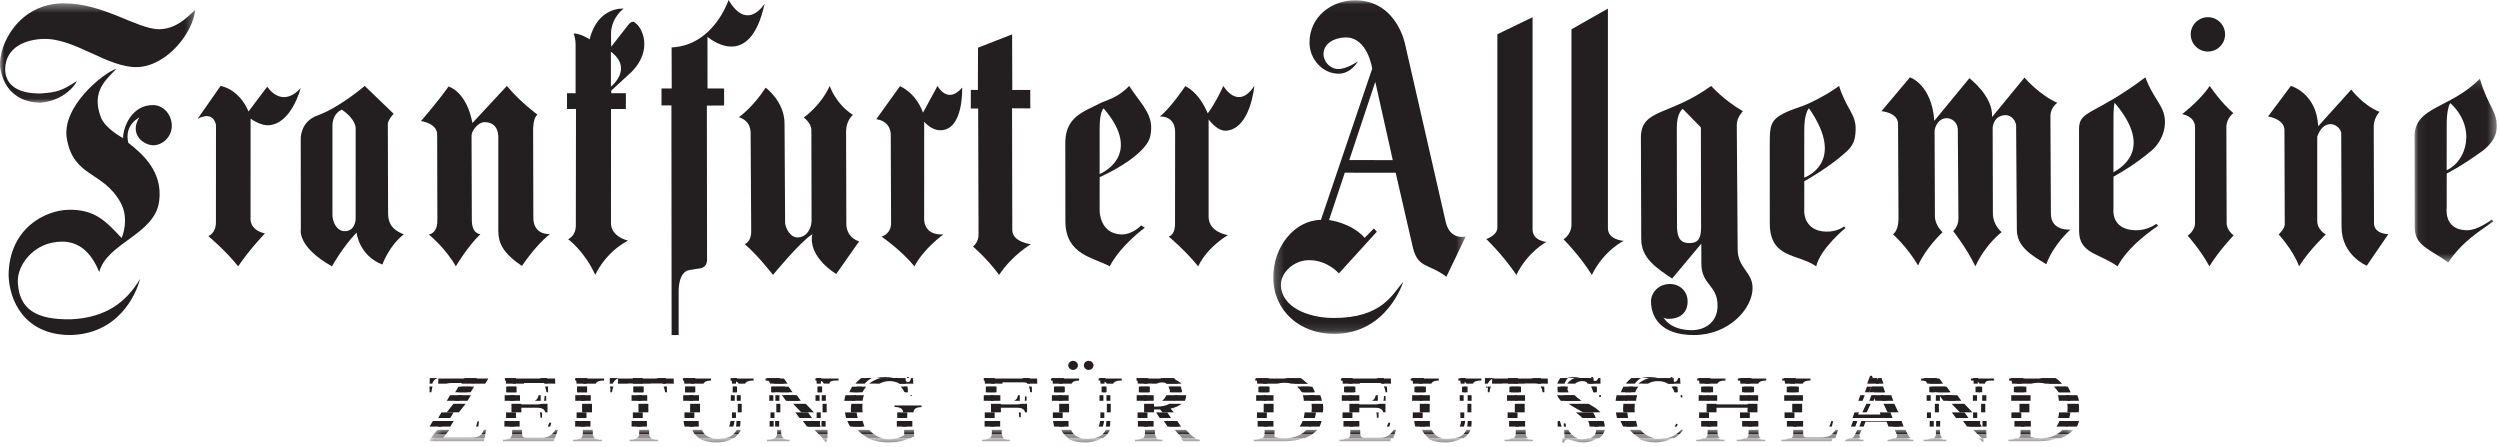 <?xml version="1.0" encoding="UTF-8"?>
<svg width="291px" height="52px" viewBox="0 0 291 52" version="1.1" xmlns="http://www.w3.org/2000/svg" xmlns:xlink="http://www.w3.org/1999/xlink">
    <title>Frankfurter Allgemeine</title>
    <defs>
        <polygon id="path-1" points="0 0.388 22.723 0.388 22.723 11.965 0 11.965"></polygon>
        <polygon id="path-3" points="0.209 0.034 22.606 0.034 22.606 38.867 0.209 38.867"></polygon>
        <polygon id="path-5" points="0.054 0.151 9.621 0.151 9.621 21.553 0.054 21.553"></polygon>
        <polygon id="path-7" points="-0.001 1.003 189.508 1.003 189.508 1.5 -0.001 1.5"></polygon>
        <polygon id="path-9" points="0.133 0.515 190.799 0.515 190.799 1.5 0.133 1.5"></polygon>
        <polygon id="path-11" points="0.524 0.026 191.342 0.026 191.342 1.5 0.524 1.5"></polygon>
    </defs>
    <g id="Frankfurter-Allgemeine" stroke="none" stroke-width="1" fill="none" fill-rule="evenodd">
        <g id="Group-81">
            <g id="Group-3">
                <mask id="mask-2" fill="white">
                    <use xlink:href="#path-1"></use>
                </mask>
                <g id="Clip-2"></g>
                <path d="M22.723,1.139 C22.473,3.757 19.528,7.612 16.068,7.81 C12.507,7.933 8.724,4.396 5.004,4.532 C3.016,4.605 0.696,5.457 0.6,7.976 C0.574,9.989 2.222,10.912 4.712,10.879 C6.833,10.741 7.304,10.468 8.979,9.419 C8.144,10.879 6.497,11.802 4.697,11.965 C1.718,11.905 0.27,9.956 0.011,7.743 C-0.184,5.19 2.198,0.385 7.419,0.388 C12.086,0.385 15.84,3.339 18.483,3.404 C20.344,3.372 21.486,2.34 22.723,1.139" id="Fill-1" fill="#231F20" mask="url(#mask-2)"></path>
            </g>
            <path d="M17.853,12.231 C18.959,12.248 20,13.267 20,14.663 C20,15.918 18.919,16.912 17.845,16.907 C16.71,16.904 14.997,15.624 16.214,13.68 C16.214,13.68 14.429,14.508 14.934,16.621 C16.616,17.938 18.991,19.996 18.522,23.448 C17.997,27.324 12.447,28.257 11.548,31.669 C10.573,29.243 9.09,28.104 7.177,28.126 C3.92,28.16 1.991,30.862 2.074,32.836 C2.207,35.951 4.153,37.268 8.352,37.161 C12.313,36.957 14.696,35.19 16.317,32.444 C15.803,34.393 13.722,38.929 8.081,39 C2.778,38.929 1.064,34.912 1,32.003 C1.069,26.601 5.228,24.451 8.047,24.416 C11.088,24.378 12.38,25.806 14.159,27.709 C14.159,27.709 15.136,25.518 14.006,23.522 C11.95,19.894 8.56,20.634 7.781,16.143 C7.128,12.398 12.076,8.454 13.554,8 C12.419,9.225 10.573,10.578 11.741,13.649 C12.252,14.994 14.333,16.076 14.333,16.076 C14.305,14.925 15.266,12.195 17.853,12.231" id="Fill-4" fill="#231F20"></path>
            <path d="M23,13.833 L25.676,10 C25.676,10 27.797,10.302 28.927,12.976 L31.103,10.088 C31.103,10.088 32.748,12.715 35,10.248 C35,10.248 33.943,14.456 31.234,14.578 C30.264,14.622 29.17,13.805 29.17,13.805 L29.165,25.402 C29.165,25.402 28.979,26.752 30.836,27.172 C30.836,27.172 28.98,29.108 27.724,31 C26.143,29.045 24.252,27.489 24.252,27.489 C24.252,27.489 25.124,27.172 25.134,25.885 L25.141,14.574 C25.141,14.574 24.947,12.814 23,13.833" id="Fill-6" fill="#231F20"></path>
            <path d="M39.777,12.756 C38.92,13.182 38.664,13.995 38.697,14.812 L38.697,24.921 C38.664,25.836 39.204,26.91 40.125,26.91 C41.397,26.91 41.398,25.444 41.398,25.444 L41.397,14.942 C41.397,14.942 41.49,13.931 39.777,12.756 L39.777,12.756 Z M42.452,10 C42.452,10 39.52,12.521 36.951,13.442 C34.952,14.158 35.006,16.115 35.006,16.115 L35.017,26.682 C35.017,26.682 34.539,28.709 38.643,31 C38.643,31 39.82,28.835 41.504,27.075 C41.504,27.075 41.776,29.747 44.507,30.792 C44.507,30.792 45.29,28.591 47,27.284 C46.228,26.93 45.178,26.504 45.173,24.824 L45.144,14.486 C45.144,14.486 45.058,14.09 45.819,13.242 L42.452,10 Z" id="Fill-8" fill="#231F20"></path>
            <path d="M52.208,10.072 C50.851,11.98 49,14.09 49,14.09 C49,14.09 50.962,14.348 50.886,15.73 L50.909,25.696 C50.896,27.223 49.911,27.297 49.911,27.297 C49.911,27.297 51.804,28.798 53.061,31 C53.061,31 54.432,28.665 55.926,27.252 C55.926,27.252 54.92,27.297 54.92,25.59 L54.889,15.759 C54.914,15.17 55.699,14.217 56.38,14.217 C57.771,14.217 58.037,15.302 58.003,16.157 L58.003,26.345 C57.975,27.726 57.978,29.115 60.761,30.955 C60.761,30.955 62.2,28.719 64,27.241 C64,27.241 62.081,27.429 62.081,25.326 L62.056,15.04 C62.056,15.04 62.056,13.676 62.566,13.346 C62.566,13.346 60.553,11.884 59.001,10 L54.992,14.317 C54.281,10.591 52.208,10.072 52.208,10.072" id="Fill-10" fill="#231F20"></path>
            <path d="M71.11,6.015 L71.11,10.085 C71.11,10.085 73.755,8.026 71.11,6.015 M73.971,2.694 C73.594,2.215 73.095,2.941 73.095,2.941 L71.142,5.442 L71.124,4.09 C71.083,2.989 71.537,1.866 72.58,1.005 C72.58,1.005 69.589,0.725 68.631,4.574 C68.631,4.574 67.497,3.838 66.761,3.911 C66.992,4.396 66.999,5.129 66.999,5.129 L66.999,10.854 L66,10.848 L66,12.689 L67.046,12.681 L67.026,26.239 C67.032,27.488 66.131,27.841 66.131,27.841 C66.131,27.841 68.031,29.225 69.289,32 C69.289,32 70.384,29.428 73.105,28.007 C73.105,28.007 71.151,27.592 71.117,25.997 L71.123,12.684 L72.851,12.692 L72.851,10.848 L71.151,10.853 L71.148,10.543 L73.544,8.343 C76.069,5.742 74.694,3.148 73.971,2.694" id="Fill-12" fill="#231F20"></path>
            <path d="M84.803,0 C84.803,0 83.099,5.284 78.175,5.521 L78.19,10.297 L77,10.297 L77,12.269 L78.154,12.272 L78.175,39 L78.994,39 L78.998,33.889 C78.998,33.889 78.919,31.672 80.237,31.431 L81.361,31.254 C81.361,31.254 82.326,31.266 82.301,30.164 L82.28,12.293 L84.286,12.279 L84.286,10.302 L82.356,10.297 L82.35,4.285 C82.35,4.285 87.247,8.595 89,0.421 C89,0.421 87.021,3.746 84.803,0" id="Fill-14" fill="#231F20"></path>
            <path d="M89.124,10.202 C87.646,12.493 86,13.648 86,13.648 C86,13.648 87.346,13.919 87.374,15.451 L87.44,26.954 C87.445,28.168 86.683,28.42 86.683,28.42 C88.168,29.657 89.978,32 89.978,32 C89.978,32 93.043,28.238 94.552,27.258 C94.014,29.959 97.338,31.891 97.338,31.891 L100,28.097 C100,28.097 98.58,27.729 98.515,26.144 L98.485,15.231 C98.515,13.985 99.278,13.374 99.278,13.374 C97.235,12.06 96.581,10 96.581,10 C95.494,12.368 93.55,13.681 93.55,13.681 C93.55,13.681 94.445,14.289 94.445,15.165 L94.465,25.68 C94.473,26.49 93.954,27.635 92.833,27.635 C91.912,27.635 91.452,26.49 91.387,25.984 L91.321,14.397 C91.321,11.794 89.124,10.202 89.124,10.202" id="Fill-16" fill="#231F20"></path>
            <path d="M102,13.872 L104.753,10.037 C104.753,10.037 106.534,10.688 107.439,13.109 L109.126,10 C109.126,10 110.293,12.221 111.997,10.19 C111.997,10.19 112.193,15.14 109.472,15.163 C108.373,15.171 107.576,14.164 107.576,14.164 L107.572,25.255 C107.572,25.255 107.302,27.423 109.814,27.286 C109.814,27.286 107.527,28.915 106.441,31 C104.83,29.047 102.615,27.548 102.615,27.548 C102.615,27.548 103.671,27.267 103.723,26.059 L103.683,15.724 C103.683,15.724 103.811,14.159 102,13.872" id="Fill-18" fill="#231F20"></path>
            <path d="M113.824,10.474 L113.006,10.465 L113,12.638 L113.858,12.629 L113.901,27.234 C113.942,28.212 113.254,28.701 113.254,28.701 C113.254,28.701 114.831,30.01 116.297,32 C117.83,29.679 120,28.426 120,28.426 C120,28.426 117.83,28.178 117.83,26.779 L117.803,12.604 L119.928,12.617 L119.922,10.465 L117.83,10.474 L117.811,4 L113.842,5.549 L113.824,10.474" id="Fill-20" fill="#231F20"></path>
            <path d="M128.463,12.617 C128.463,12.617 127.968,12.903 128,15.155 L127.997,20.262 C127.997,20.262 133.238,18.149 128.463,12.617 M131.442,10 C129.977,11.506 128.844,11.592 127.892,12.096 C126.252,12.967 123.979,13.566 124,16.651 L124.011,25.788 C124.046,29.675 127.241,29.939 129.17,31 C130.459,28.527 133.257,26.505 133.257,26.505 L132.83,26.237 C132.83,26.237 131.823,27.337 130.493,27.286 C128.027,27.186 128,24.595 128,24.595 L128.001,20.614 C128.001,20.614 131.245,19.22 132.962,17.384 C133.7,16.592 133.965,16.061 133.998,14.95 C134.057,13.034 132.506,11.738 131.442,10" id="Fill-22" fill="#231F20"></path>
            <path d="M135,13.566 C136.278,12.559 137.962,10.032 137.962,10.032 C137.962,10.032 139.472,10.574 140.581,13.194 C141.489,12.018 142.399,10.003 142.399,10.003 C142.399,10.003 144.077,12.925 146,10 C146,10 145.59,14.942 142.763,15.21 C141.675,15.313 140.682,13.9 140.682,13.9 L140.682,25.219 C140.682,27.067 142.939,27.368 142.939,27.368 C142.939,27.368 140.615,28.646 139.468,31 C137.873,29.047 136.04,27.537 136.04,27.537 C136.04,27.537 136.72,27.405 136.773,26.197 L136.785,15.398 C136.785,13.383 135,13.566 135,13.566" id="Fill-24" fill="#231F20"></path>
            <g id="Group-28" transform="translate(148, 0)">
                <mask id="mask-4" fill="white">
                    <use xlink:href="#path-3"></use>
                </mask>
                <g id="Clip-27"></g>
                <path d="M12.084,9.529 L9.057,18.628 L14.12,18.641 L12.084,9.529 M10.065,7.139 C10.065,7.139 8.793,8.034 7.782,8.034 C6.817,8.034 6.051,7.171 6.056,6.292 C6.062,5.005 7.408,4.359 8.662,4.359 C11.208,4.359 11.726,7.985 11.726,7.985 L5.756,25.593 C2.721,25.628 0.176,28.676 0.209,32.36 C0.243,36.175 3.31,38.891 7.323,38.867 C13.496,38.829 15.324,32.828 15.324,32.828 C14.116,34.134 12.956,37.036 7.193,37.011 C4.31,36.999 1.158,35.776 1.096,33.196 C1.059,31.756 2.569,30.283 4.387,30.283 C6.54,30.283 7.846,31.825 7.846,31.825 L12.265,26.971 L11.921,26.592 L10.848,27.68 C9.249,25.897 6.699,25.613 6.699,25.613 L8.536,20.101 L14.456,20.11 L16.489,28.943 C17.115,31.255 18.321,30.658 20.358,32.216 L22.606,27.533 C22.606,27.533 20.868,28.006 20.312,25.963 L15.556,5.162 C15.556,5.162 14.601,0.039 9.74,0.034 C6.944,0.032 4.424,1.98 4.424,4.962 C4.424,6.885 5.953,8.58 7.812,8.58 C9.281,8.58 10.065,7.139 10.065,7.139" id="Fill-26" fill="#231F20" mask="url(#mask-4)"></path>
            </g>
            <path d="M174.292,26.449 C174.334,27.394 173,27.822 173,27.822 C173,27.822 174.883,29.603 176.508,32 C177.818,29.31 180,28.16 180,28.16 C180,28.16 178.392,28.044 178.392,26.698 L178.392,2 L174.292,3.987 L174.292,26.449" id="Fill-29" fill="#231F20"></path>
            <path d="M182.917,26.188 C182.91,27.298 182,27.855 182,27.855 C182,27.855 183.905,29.764 185.292,32 C186.714,29.114 189,28.035 189,28.035 C189,28.035 187.161,27.935 187.161,26.562 L187.161,1 L182.917,3.409 L182.917,26.188" id="Fill-31" fill="#231F20"></path>
            <path d="M197.984,14.832 L195.875,12.674 C195.875,12.674 195.184,13.083 195.18,14.841 L195.204,26.538 C195.262,27.786 195.69,28.327 196.715,28.295 C197.667,28.265 198.008,27.743 198.006,26.445 L197.984,14.832 M199.177,10 C194.357,13.506 191.04,12.622 191,15.958 L191.04,27.832 C191.03,30.012 192.765,31.18 194.639,32.42 L198.031,28.363 L198.038,30.607 C198.014,33.241 199.955,33.104 199.923,35.647 C199.898,37.537 198.414,38.439 196.92,38.432 C194.275,38.42 193.607,36.902 193.607,36.902 C193.607,36.902 193.652,37.124 194.322,37.113 C195.626,37.084 196.446,36.336 196.439,35.076 C196.434,33.864 195.493,33.035 194.318,33.057 C193.079,33.081 192.172,34.033 192.177,35.091 C192.187,36.781 193.176,39.015 197.218,39 C201.249,38.983 204,35.925 204,33.52 C204,31.648 202.266,31.209 202.266,29.035 L202.161,14.517 C202.156,13.648 202.879,12.944 202.879,12.944 C200.678,11.695 199.177,10 199.177,10" id="Fill-33" fill="#231F20"></path>
            <path d="M210.562,12.603 C210.562,12.603 209.981,13.115 210.015,15.339 L210.012,20.675 C210.012,20.675 215.022,18.99 210.562,12.603 M214.065,10 C212.977,10.836 210.793,12.002 209.754,12.357 C206.042,13.618 206,14.111 206,16.817 L206.005,26.006 C206.005,30.123 209.295,29.514 211.408,31 C211.879,28.941 214.816,26.535 214.816,26.535 L214.652,26.358 C214.652,26.358 213.864,27.012 212.502,26.959 C209.981,26.862 210.015,24.662 210.015,24.662 L210.017,21.097 C210.017,21.097 212.934,19.489 214.933,17.65 C215.738,16.913 215.962,16.233 215.998,15.137 C216.056,13.245 214.957,12.797 214.065,10" id="Fill-35" fill="#231F20"></path>
            <path d="M222.319,9 L219,12.944 C219,12.944 220.933,13.081 220.933,14.429 L220.986,25.484 C220.966,26.932 220.34,27.269 220.34,27.269 C220.34,27.269 221.98,28.711 223.263,30.901 C224.201,28.778 226.119,27.031 226.119,27.031 C226.119,27.031 225.26,26.281 225.224,25.215 L225.187,15.17 C225.362,14.24 225.961,13.774 226.539,13.755 C227.265,13.73 227.851,14.309 227.889,15.035 L227.96,25.43 C227.96,26.418 227.346,26.899 227.346,26.899 C227.346,26.899 228.879,28.816 229.937,31 C231.1,28.433 232.995,27.018 232.995,27.018 C232.995,27.018 231.972,26.222 231.972,24.845 L231.946,14.8 C232.107,13.908 232.544,13.539 233.222,13.418 C233.927,13.291 234.541,13.829 234.676,14.529 L234.76,26.714 C234.76,28.725 236.438,29.697 238.193,30.755 C238.993,28.489 241,26.719 241,26.719 C241,26.719 238.723,26.959 238.723,24.87 L238.669,13.451 C238.692,12.507 239.47,11.967 239.47,11.967 C237.343,11.023 235.649,9.031 235.649,9.031 L231.874,13.626 C232.04,11.225 229.238,9.102 229.238,9.102 L225.153,14.062 C224.85,9.815 222.319,9 222.319,9" id="Fill-37" fill="#231F20"></path>
            <path d="M246.141,11.966 C246.141,11.966 245.974,12.303 246.009,14.626 L246.004,20.047 C246.622,19.677 250.891,17.521 246.141,11.966 M249.718,9 C243.763,13.482 242,12.774 242,15.019 L242.008,26.883 C242.008,29.509 244.285,29.447 246.484,31 C247.517,29.072 249.485,27.461 251.199,26.28 L250.989,26.058 C250.989,26.058 250.013,26.827 248.595,26.802 C245.692,26.749 246.007,24.364 246.007,24.364 L246.009,20.562 C246.009,20.562 248.275,19.374 250.446,17.526 C251.312,16.79 251.942,15.605 251.994,14.457 C252.099,12.338 250.785,11.828 249.718,9" id="Fill-39" fill="#231F20"></path>
            <g id="Group-43" transform="translate(281, 9)">
                <mask id="mask-6" fill="white">
                    <use xlink:href="#path-5"></use>
                </mask>
                <g id="Clip-42"></g>
                <path d="M4.222,3.002 C4.222,3.002 3.764,3.492 3.797,5.743 L3.794,10.81 C6.114,9.78 7.305,5.855 4.222,3.002 M7.654,0.151 C4.325,3.61 0.125,3.362 0.054,6.785 L0.073,17.621 C0.161,19.657 1.932,20.047 3.978,21.553 C5.623,19.087 7.636,17.909 9.231,16.769 L9.035,16.553 C9.035,16.553 7.43,17.828 6.114,17.802 C3.411,17.753 3.797,15.18 3.797,15.18 L3.799,11.199 C3.799,11.199 5.518,10.351 7.925,8.591 C8.794,7.957 9.563,7.039 9.616,5.929 C9.709,3.873 8.67,3.61 7.654,0.151" id="Fill-41" fill="#231F20" mask="url(#mask-6)"></path>
            </g>
            <path d="M266.656,10 L264,13.559 C264,13.559 265.982,13.842 265.909,15.231 L265.944,26.085 C265.981,26.583 265.238,27.294 265.238,27.294 C265.238,27.294 266.938,29.113 267.607,31 C268.881,29.006 270.72,27.294 270.72,27.294 C270.72,27.294 269.727,26.761 269.727,25.731 L269.727,15.906 C270.013,15.052 270.541,14.487 271.213,14.448 C271.849,14.412 272.591,15.018 272.52,15.692 L272.555,26.405 C272.555,29.748 275.49,30.927 275.49,30.927 L278,27.259 C278,27.259 276.37,27.259 276.335,26.013 L276.302,14.586 C276.408,13.557 276.972,13.023 276.972,13.023 C275.032,12.24 273.687,10.425 273.687,10.425 L269.835,14.698 C269.658,10.818 266.656,10 266.656,10" id="Fill-44" fill="#231F20"></path>
            <path d="M257.206,10 C256.183,11.604 254,13.283 254,13.283 C254,13.283 255.503,13.507 255.503,14.821 L255.5,25.931 C255.531,26.857 254.645,27.429 254.645,27.429 C254.645,27.429 256.183,29.14 257.171,31 C258.365,29.07 260,27.393 260,27.393 C260,27.393 259.148,26.823 259.182,25.894 L259.15,14.741 C259.182,13.707 259.969,13.174 259.969,13.174 C258.504,11.927 257.206,10 257.206,10" id="Fill-46" fill="#231F20"></path>
            <path d="M255,4 C255,2.896 255.896,2 257.001,2 C258.106,2 259,2.896 259,4 C259,5.104 258.106,6 257.001,6 C255.896,6 255,5.104 255,4" id="Fill-48" fill="#231F20"></path>
            <g id="Group-52" transform="translate(50, 50)">
                <mask id="mask-8" fill="white">
                    <use xlink:href="#path-7"></use>
                </mask>
                <g id="Clip-51"></g>
                <path d="M184.598,1.011 C184.434,1.122 184.178,1.179 183.78,1.179 L183.78,1.354 L187.504,1.354 C188.244,1.354 188.92,1.23 189.508,1.008 L187.345,1.011 C187.284,1.014 187.223,1.014 187.16,1.014 C187.109,1.014 187.051,1.014 187.001,1.011 L184.598,1.011 L184.598,1.011 Z M180.318,1.011 L180.728,1.429 L180.88,1.429 L180.88,1.008 L180.318,1.011 Z M174.759,1.011 C174.584,1.129 174.314,1.186 173.913,1.179 L173.913,1.354 L176.56,1.354 L176.56,1.179 C176.208,1.182 175.955,1.132 175.785,1.014 L174.759,1.011 Z M170.348,1.011 C170.22,1.12 170.009,1.179 169.721,1.179 L169.711,1.179 L169.711,1.354 L172.72,1.354 L172.72,1.179 C172.434,1.179 172.238,1.15 172.067,1.011 L170.348,1.011 Z M165.259,1.011 C165.132,1.105 164.986,1.153 164.795,1.179 L164.795,1.354 L166.906,1.354 L166.906,1.179 C166.595,1.179 166.371,1.12 166.242,1.011 L165.259,1.011 Z M158.206,1.011 C158.044,1.129 157.776,1.186 157.35,1.179 L157.35,1.354 L163.195,1.354 L163.313,1.011 L158.206,1.011 Z M153.011,1.011 C152.843,1.134 152.573,1.183 152.165,1.179 L152.165,1.354 L155.475,1.354 L155.475,1.179 C155.072,1.179 154.802,1.135 154.634,1.008 L153.011,1.011 Z M148.24,1.011 C148.078,1.125 147.827,1.179 147.442,1.179 L147.442,1.354 L150.726,1.354 L150.726,1.179 C150.333,1.179 150.065,1.132 149.895,1.011 L148.24,1.011 Z M140.632,1.011 C141.22,1.321 141.914,1.5 142.662,1.5 C143.404,1.5 144.057,1.333 144.61,1.003 L143.729,1.011 C143.511,1.054 143.28,1.08 143.037,1.08 C142.801,1.08 142.563,1.057 142.332,1.011 L140.632,1.011 Z M131.845,1.011 L131.845,1.5 L132.039,1.5 C132.146,1.255 132.283,1.15 132.473,1.15 C132.848,1.15 133.415,1.5 134.353,1.5 C134.943,1.5 135.48,1.314 135.882,1.011 L134.834,1.011 C134.636,1.087 134.403,1.129 134.15,1.129 C133.871,1.129 133.618,1.087 133.395,1.008 L131.845,1.011 Z M125.949,1.011 C125.785,1.122 125.534,1.182 125.137,1.179 L125.137,1.354 L128.424,1.354 L128.424,1.179 C128.05,1.179 127.779,1.131 127.603,1.008 L125.949,1.011 Z M116.141,1.011 C116.629,1.318 117.316,1.5 118.226,1.5 C119.019,1.5 119.652,1.317 120.128,1.008 L119.104,1.011 C118.871,1.057 118.611,1.08 118.321,1.08 C118.076,1.08 117.853,1.054 117.65,1.008 L116.141,1.011 Z M106.732,1.011 C106.572,1.126 106.319,1.182 105.928,1.179 L105.928,1.354 L111.826,1.354 L111.951,1.011 L106.732,1.011 Z M96.763,1.011 C96.599,1.122 96.342,1.179 95.945,1.179 L95.945,1.354 L99.666,1.354 C100.408,1.354 101.087,1.23 101.673,1.008 L99.509,1.011 C99.449,1.014 99.387,1.014 99.326,1.014 C99.271,1.014 99.217,1.014 99.165,1.011 L96.763,1.011 Z M87.438,1.011 L87.741,1.354 L89.65,1.354 L89.65,1.179 C89.422,1.161 89.213,1.105 89.008,1.008 L87.438,1.011 Z M82.88,1.011 C82.725,1.12 82.483,1.182 82.11,1.179 L82.11,1.354 L85.31,1.354 L85.31,1.179 C84.93,1.186 84.687,1.122 84.534,1.011 L82.88,1.011 Z M74.231,1.011 C74.721,1.318 75.409,1.5 76.317,1.5 C77.109,1.5 77.745,1.317 78.219,1.008 L77.196,1.011 C76.962,1.057 76.701,1.08 76.413,1.08 C76.169,1.08 75.942,1.054 75.742,1.008 L74.231,1.011 Z M65.084,1.011 C64.926,1.128 64.679,1.186 64.306,1.179 L64.306,1.354 L67.538,1.354 L67.538,1.179 C67.158,1.183 66.9,1.131 66.733,1.011 L65.084,1.011 Z M51.024,1.011 C51.664,1.314 52.457,1.5 53.405,1.5 C54.444,1.5 55.07,1.359 55.854,1.011 L54.372,1.011 C54.094,1.093 53.815,1.129 53.501,1.129 C53.194,1.129 52.896,1.09 52.612,1.011 L51.024,1.011 Z M45.676,1.011 L46.088,1.429 L46.236,1.429 L46.236,1.008 L45.676,1.011 Z M40.118,1.011 C39.945,1.129 39.672,1.186 39.272,1.179 L39.272,1.354 L41.917,1.354 L41.917,1.179 C41.564,1.182 41.313,1.132 41.141,1.014 L40.118,1.011 Z M31.34,1.011 C31.831,1.318 32.518,1.5 33.427,1.5 C34.218,1.5 34.854,1.317 35.329,1.008 L34.308,1.011 C34.071,1.057 33.81,1.08 33.524,1.08 C33.277,1.08 33.052,1.054 32.85,1.008 L31.34,1.011 Z M24.104,1.011 C23.945,1.122 23.691,1.182 23.296,1.179 L23.296,1.354 L26.58,1.354 L26.58,1.179 C26.207,1.179 25.936,1.131 25.761,1.008 L24.104,1.011 Z M17.584,1.011 C17.417,1.131 17.143,1.179 16.702,1.179 L16.702,1.354 L20.072,1.354 L20.072,1.179 C19.653,1.179 19.377,1.132 19.207,1.011 L17.584,1.011 Z M9.348,1.011 C9.188,1.126 8.935,1.182 8.542,1.179 L8.542,1.354 L14.44,1.354 L14.566,1.011 L9.348,1.011 Z M0.134,1.011 L-0.001,1.179 L-0.001,1.354 L6.323,1.354 L6.387,1.011 L0.134,1.011 Z" id="Fill-50" fill="#231F20" mask="url(#mask-8)"></path>
            </g>
            <g id="Group-55" transform="translate(50, 50)">
                <mask id="mask-10" fill="white">
                    <use xlink:href="#path-9"></use>
                </mask>
                <g id="Clip-54"></g>
                <path d="M189.491,0.52 C189.006,0.812 188.402,0.983 187.706,1.01 L189.872,1.01 C190.214,0.877 190.524,0.713 190.799,0.52 L189.491,0.52 L189.491,0.52 Z M185.203,0.52 C185.182,0.737 185.114,0.899 184.954,1.01 L187.362,1.01 C186.995,0.998 186.685,0.953 186.367,0.866 L186.367,0.52 L185.203,0.52 Z M180.188,0.52 L180.666,1.007 L181.229,1.01 L181.229,0.518 L180.188,0.52 Z M175.352,0.52 C175.328,0.734 175.25,0.896 175.096,1.007 L176.124,1.01 C175.972,0.905 175.887,0.746 175.851,0.518 L175.352,0.52 Z M170.775,0.52 C170.799,0.592 170.807,0.653 170.807,0.712 C170.807,0.832 170.764,0.934 170.676,1.01 L172.399,1.01 C172.277,0.913 172.169,0.755 172.05,0.518 L170.775,0.52 Z M165.958,0.52 C165.828,0.758 165.71,0.913 165.578,1.01 L166.561,1.01 C166.478,0.937 166.437,0.845 166.437,0.731 C166.437,0.671 166.45,0.593 166.478,0.52 L165.958,0.52 Z M158.744,0.52 C158.724,0.734 158.66,0.896 158.511,1.007 L163.628,1.01 L163.8,0.52 L163.27,0.52 C162.896,0.839 162.449,0.917 161.83,0.917 L160.333,0.917 C160.014,0.917 159.908,0.82 159.908,0.527 L159.908,0.52 L158.744,0.52 Z M153.541,0.52 C153.522,0.743 153.45,0.905 153.306,1.01 L154.932,1.01 C154.803,0.905 154.733,0.749 154.712,0.52 L153.541,0.52 Z M148.774,0.52 C148.754,0.739 148.685,0.902 148.526,1.01 L150.184,1.01 C150.042,0.908 149.968,0.749 149.944,0.521 L148.774,0.52 Z M145.132,0.52 C144.819,0.734 144.44,0.913 144.005,1.007 L144.889,1.01 C145.116,0.869 145.329,0.707 145.525,0.517 L145.132,0.52 Z M140.188,0.52 C140.401,0.709 140.641,0.874 140.901,1.01 L142.606,1.01 C142.199,0.925 141.807,0.763 141.469,0.517 L140.188,0.52 Z M135.688,0.52 C135.569,0.734 135.362,0.902 135.094,1.007 L136.142,1.01 C136.329,0.869 136.486,0.701 136.606,0.517 L135.688,0.52 Z M132.1,0.52 L132.1,1.01 L133.652,1.01 C133.358,0.902 133.108,0.737 132.907,0.521 L132.1,0.52 Z M126.438,0.52 C126.417,0.728 126.351,0.893 126.192,1.007 L127.849,1.01 C127.703,0.902 127.624,0.746 127.605,0.518 L126.438,0.52 Z M120.366,0.52 C120.112,0.758 119.767,0.925 119.334,1.01 L120.36,1.01 C120.57,0.869 120.754,0.707 120.899,0.521 L120.366,0.52 Z M115.816,0.52 C115.96,0.707 116.14,0.869 116.365,1.01 L117.875,1.01 C117.501,0.919 117.2,0.749 116.981,0.521 L115.816,0.52 Z M107.182,0.52 C107.16,0.737 107.092,0.902 106.938,1.013 L112.167,1.01 L112.343,0.52 L111.835,0.52 C111.482,0.839 111.073,0.962 110.631,0.962 L108.792,0.962 C108.494,0.962 108.365,0.829 108.345,0.518 L107.182,0.52 Z M101.485,0.52 C101,0.812 100.396,0.983 99.701,1.01 L101.868,1.01 C102.209,0.877 102.52,0.713 102.795,0.52 L101.485,0.52 Z M97.201,0.52 C97.178,0.737 97.109,0.899 96.95,1.01 L99.357,1.01 C98.991,0.998 98.681,0.953 98.362,0.866 L98.362,0.52 L97.201,0.52 Z M87.172,0.52 L87.607,1.01 L89.178,1.01 C88.958,0.899 88.741,0.739 88.512,0.52 L87.172,0.52 Z M83.278,0.52 C83.262,0.721 83.197,0.889 83.04,1.007 L84.695,1.01 C84.528,0.889 84.463,0.716 84.444,0.52 L83.278,0.52 Z M78.377,0.52 C78.12,0.758 77.777,0.925 77.344,1.01 L78.37,1.01 C78.582,0.869 78.762,0.707 78.911,0.521 L78.377,0.52 Z M73.828,0.52 C73.972,0.707 74.152,0.869 74.374,1.01 L75.889,1.01 C75.51,0.919 75.212,0.749 74.991,0.521 L73.828,0.52 Z M65.447,0.52 C65.424,0.734 65.354,0.896 65.208,1.007 L66.862,1.01 C66.716,0.902 66.644,0.743 66.619,0.521 L65.447,0.52 Z M55.25,0.52 L55.25,0.644 C54.977,0.809 54.727,0.926 54.475,1.007 L55.961,1.01 C56.104,0.946 56.25,0.877 56.403,0.8 L56.403,0.52 L55.25,0.52 Z M50.333,0.52 C50.562,0.706 50.827,0.869 51.123,1.01 L52.714,1.01 C52.34,0.907 51.994,0.739 51.691,0.515 L50.333,0.52 Z M45.284,0.52 L45.763,1.007 L46.326,1.01 L46.326,0.518 L45.284,0.52 Z M40.449,0.52 C40.426,0.734 40.348,0.896 40.196,1.007 L41.221,1.01 C41.073,0.905 40.985,0.746 40.949,0.518 L40.449,0.52 Z M35.404,0.52 C35.147,0.758 34.804,0.925 34.372,1.01 L35.397,1.01 C35.611,0.869 35.789,0.707 35.938,0.521 L35.404,0.52 Z M30.855,0.52 C30.999,0.707 31.179,0.869 31.401,1.01 L32.914,1.01 C32.537,0.919 32.237,0.749 32.018,0.521 L30.855,0.52 Z M24.399,0.52 C24.377,0.728 24.311,0.893 24.15,1.007 L25.811,1.01 C25.665,0.902 25.586,0.746 25.567,0.518 L24.399,0.52 Z M17.837,0.52 C17.82,0.749 17.758,0.907 17.617,1.01 L19.242,1.01 C19.098,0.908 19.029,0.749 19.009,0.521 L17.837,0.52 Z M9.608,0.52 C9.587,0.737 9.519,0.902 9.367,1.013 L14.594,1.01 L14.77,0.52 L14.261,0.52 C13.91,0.839 13.5,0.962 13.058,0.962 L11.221,0.962 C10.921,0.962 10.792,0.829 10.774,0.518 L9.608,0.52 Z M0.524,0.52 L0.133,1.01 L6.4,1.01 L6.491,0.52 L6.056,0.52 C5.789,0.847 5.412,0.937 4.7,0.937 L1.601,0.937 L1.934,0.518 L0.524,0.52 Z" id="Fill-53" fill="#231F20" mask="url(#mask-10)"></path>
            </g>
            <g id="Group-58" transform="translate(50, 50)">
                <mask id="mask-12" fill="white">
                    <use xlink:href="#path-11"></use>
                </mask>
                <g id="Clip-57"></g>
                <path d="M190.076,0.029 C189.902,0.217 189.697,0.38 189.47,0.52 L190.778,0.52 C190.988,0.373 191.177,0.206 191.342,0.026 L190.076,0.029 L190.076,0.029 Z M185.193,0.029 L185.193,0.334 C185.193,0.4 185.188,0.461 185.183,0.52 L186.347,0.52 L186.347,0.029 L185.193,0.029 Z M179.69,0.029 L180.168,0.52 L181.209,0.52 L181.209,0.029 L179.69,0.029 Z M175.34,0.029 L175.34,0.353 C175.34,0.41 175.337,0.467 175.333,0.518 L175.831,0.52 C175.818,0.43 175.812,0.334 175.812,0.226 L175.812,0.029 L175.34,0.029 Z M170.542,0.029 L170.651,0.257 C170.704,0.359 170.735,0.445 170.757,0.517 L172.031,0.52 C172.023,0.502 172.016,0.487 172.006,0.47 L171.796,0.029 L170.542,0.029 Z M166.187,0.029 L166.087,0.238 C166.036,0.343 165.985,0.437 165.94,0.521 L166.458,0.52 C166.468,0.503 166.475,0.487 166.481,0.47 L166.693,0.029 L166.187,0.029 Z M163.659,0.029 C163.53,0.238 163.396,0.397 163.252,0.52 L163.782,0.52 L163.954,0.029 L163.659,0.029 Z M158.735,0.029 L158.735,0.334 C158.735,0.4 158.735,0.461 158.727,0.52 L159.89,0.52 L159.89,0.029 L158.735,0.029 Z M153.533,0.029 L153.533,0.334 C153.533,0.4 153.528,0.461 153.525,0.517 L154.695,0.52 C154.687,0.464 154.685,0.407 154.685,0.343 L154.685,0.029 L153.533,0.029 Z M148.766,0.029 L148.766,0.334 C148.766,0.4 148.763,0.461 148.758,0.517 L149.928,0.52 C149.921,0.467 149.921,0.407 149.921,0.343 L149.921,0.029 L148.766,0.029 Z M145.678,0.029 C145.527,0.2 145.338,0.371 145.116,0.521 L145.509,0.52 C145.656,0.371 145.797,0.209 145.922,0.032 L145.678,0.029 Z M139.707,0.029 C139.841,0.206 140,0.373 140.172,0.521 L141.454,0.52 C141.266,0.379 141.098,0.22 140.95,0.029 L139.707,0.029 Z M135.791,0.029 C135.791,0.044 135.794,0.058 135.794,0.073 C135.794,0.236 135.751,0.386 135.674,0.521 L136.591,0.52 C136.688,0.367 136.763,0.203 136.804,0.032 L135.791,0.029 Z M132.085,0.029 L132.085,0.52 L132.893,0.52 C132.757,0.377 132.641,0.214 132.545,0.031 L132.085,0.029 Z M126.434,0.029 L126.434,0.334 C126.434,0.4 126.43,0.461 126.425,0.521 L127.591,0.52 C127.59,0.484 127.588,0.448 127.588,0.41 L127.588,0.029 L126.434,0.029 Z M120.704,0.029 C120.617,0.217 120.499,0.377 120.353,0.517 L120.886,0.52 C121.007,0.371 121.108,0.203 121.183,0.029 L120.704,0.029 Z M115.53,0.029 C115.598,0.206 115.689,0.371 115.803,0.52 L116.969,0.52 C116.833,0.379 116.729,0.214 116.654,0.028 L115.53,0.029 Z M112.222,0.029 C112.099,0.23 111.967,0.391 111.823,0.521 L112.329,0.52 L112.506,0.029 L112.222,0.029 Z M107.177,0.029 L107.177,0.334 C107.177,0.4 107.175,0.461 107.17,0.518 L108.334,0.52 C108.332,0.493 108.332,0.467 108.332,0.44 L108.332,0.029 L107.177,0.029 Z M102.079,0.029 C101.906,0.217 101.705,0.38 101.474,0.52 L102.784,0.52 C102.994,0.373 103.181,0.206 103.346,0.026 L102.079,0.029 Z M97.198,0.029 L97.198,0.334 C97.198,0.4 97.196,0.461 97.189,0.52 L98.351,0.52 L98.351,0.029 L97.198,0.029 Z M86.727,0.029 L87.162,0.52 L88.503,0.52 C88.402,0.424 88.298,0.311 88.188,0.187 L88.046,0.029 L86.727,0.029 Z M83.274,0.029 L83.274,0.394 C83.274,0.436 83.273,0.476 83.269,0.52 L84.434,0.52 C84.43,0.467 84.428,0.41 84.428,0.353 L84.428,0.029 L83.274,0.029 Z M78.721,0.029 C78.631,0.217 78.514,0.377 78.368,0.517 L78.903,0.52 C79.022,0.371 79.121,0.203 79.199,0.029 L78.721,0.029 Z M73.543,0.029 C73.611,0.206 73.702,0.371 73.82,0.52 L74.982,0.52 C74.846,0.379 74.742,0.214 74.669,0.028 L73.543,0.029 Z M65.45,0.029 L65.45,0.334 C65.45,0.4 65.448,0.464 65.44,0.521 L66.612,0.52 C66.607,0.467 66.603,0.413 66.603,0.353 L66.603,0.029 L65.45,0.029 Z M55.244,0.52 L56.398,0.52 L56.398,0.031 L55.244,0.031 L55.244,0.52 Z M49.823,0.029 C49.969,0.203 50.138,0.37 50.326,0.521 L51.685,0.52 C51.495,0.374 51.321,0.214 51.169,0.031 L49.823,0.029 Z M44.8,0.029 L45.28,0.52 L46.319,0.52 L46.319,0.029 L44.8,0.029 Z M40.455,0.029 L40.455,0.353 C40.455,0.41 40.452,0.467 40.445,0.518 L40.945,0.52 C40.93,0.43 40.925,0.334 40.925,0.226 L40.925,0.029 L40.455,0.029 Z M35.753,0.029 C35.662,0.217 35.546,0.377 35.4,0.517 L35.935,0.52 C36.055,0.371 36.155,0.203 36.231,0.029 L35.753,0.029 Z M30.575,0.029 C30.643,0.206 30.736,0.371 30.852,0.52 L32.015,0.52 C31.878,0.379 31.772,0.214 31.697,0.028 L30.575,0.029 Z M24.405,0.029 L24.405,0.334 C24.405,0.4 24.403,0.461 24.396,0.521 L25.563,0.52 C25.56,0.484 25.558,0.448 25.558,0.41 L25.558,0.029 L24.405,0.029 Z M17.844,0.029 L17.844,0.334 C17.844,0.4 17.842,0.461 17.835,0.518 L19.007,0.52 C19.001,0.467 18.997,0.407 18.997,0.343 L18.997,0.029 L17.844,0.029 Z M14.661,0.029 C14.538,0.23 14.404,0.391 14.26,0.521 L14.767,0.52 L14.945,0.029 L14.661,0.029 Z M9.617,0.029 L9.617,0.334 C9.617,0.4 9.612,0.461 9.607,0.518 L10.771,0.52 C10.769,0.493 10.769,0.467 10.769,0.44 L10.769,0.029 L9.617,0.029 Z M6.327,0.029 C6.246,0.233 6.158,0.394 6.055,0.518 L6.491,0.52 L6.582,0.029 L6.327,0.029 Z M0.914,0.029 L0.524,0.518 L1.934,0.52 L2.323,0.029 L0.914,0.029 Z" id="Fill-56" fill="#231F20" mask="url(#mask-12)"></path>
            </g>
            <path d="M195.168,49.656 C195.209,49.586 195.249,49.508 195.287,49.428 L195.126,49.3 C195.068,49.418 194.999,49.536 194.922,49.658 L195.168,49.656 L195.168,49.656 Z M161.715,49.656 L161.835,49.208 L161.612,49.208 C161.554,49.372 161.492,49.526 161.43,49.66 L161.715,49.656 Z M64.046,49.656 L64.166,49.208 L63.942,49.208 C63.886,49.372 63.823,49.526 63.76,49.66 L64.046,49.656 Z M55.674,49.656 L55.758,49.052 L55.577,49.052 C55.523,49.28 55.47,49.48 55.418,49.656 L55.674,49.656 Z M239.727,49.004 C239.625,49.236 239.505,49.456 239.37,49.656 L240.635,49.656 C240.775,49.448 240.897,49.234 241,49.004 L239.727,49.004 Z M234.481,49.656 L235.636,49.656 L235.636,49.004 L234.481,49.004 L234.481,49.656 Z M228.49,49.004 L228.97,49.656 L230.491,49.656 L230.491,49.004 L230.008,49.004 L230.008,49.092 L229.945,49.004 L228.49,49.004 Z M224.616,49.656 L225.088,49.656 L225.088,49.004 L224.616,49.004 L224.616,49.656 Z M219.573,49.004 L219.814,49.656 L221.07,49.656 L220.834,49.004 L219.573,49.004 Z M215.691,49.004 L215.454,49.656 L215.961,49.656 L216.196,49.004 L215.691,49.004 Z M213.182,49.004 C213.098,49.254 213.012,49.47 212.924,49.66 L213.219,49.656 L213.375,49.052 L213.257,49.004 L213.182,49.004 Z M207.994,49.656 L209.149,49.656 L209.149,49.004 L207.994,49.004 L207.994,49.656 Z M202.786,49.656 L203.94,49.656 L203.94,49.004 L202.786,49.004 L202.786,49.656 Z M198.014,49.656 L199.171,49.656 L199.171,49.004 L198.014,49.004 L198.014,49.656 Z M188.632,49.004 C188.719,49.236 188.825,49.452 188.946,49.66 L190.19,49.656 C190.076,49.46 189.975,49.244 189.89,49.004 L188.632,49.004 Z M184.871,49.004 C184.965,49.21 185.018,49.432 185.025,49.658 L186.039,49.656 C186.071,49.498 186.086,49.33 186.086,49.156 C186.086,49.106 186.086,49.052 186.082,49 L184.871,49.004 Z M181.315,49.004 L181.315,49.656 L181.776,49.656 C181.698,49.452 181.63,49.236 181.58,49.004 L181.315,49.004 Z M175.658,49.656 L176.813,49.656 L176.813,49.004 L175.658,49.004 L175.658,49.656 Z M170.081,49.004 C170.044,49.244 169.993,49.456 169.922,49.654 L170.4,49.656 C170.47,49.448 170.518,49.228 170.553,49 L170.081,49.004 Z M164.611,49.004 C164.636,49.23 164.681,49.448 164.742,49.66 L165.865,49.656 C165.806,49.452 165.768,49.234 165.751,49.004 L164.611,49.004 Z M156.379,49.656 L157.534,49.656 L157.534,49.004 L156.379,49.004 L156.379,49.656 Z M151.633,49.004 C151.534,49.236 151.415,49.456 151.275,49.656 L152.545,49.656 C152.684,49.448 152.807,49.234 152.911,49.004 L151.633,49.004 Z M146.389,49.656 L147.544,49.656 L147.544,49.004 L146.389,49.004 L146.389,49.656 Z M135.473,49.004 L135.907,49.656 L137.227,49.656 L136.793,49.004 L135.473,49.004 Z M132.449,49.656 L133.604,49.656 L133.604,49.004 L132.449,49.004 L132.449,49.656 Z M128.048,49.004 C128.013,49.244 127.96,49.456 127.892,49.654 L128.369,49.656 C128.439,49.448 128.487,49.228 128.522,49 L128.048,49.004 Z M122.58,49.004 C122.606,49.23 122.648,49.448 122.709,49.66 L123.836,49.656 C123.776,49.452 123.736,49.234 123.72,49.004 L122.58,49.004 Z M114.605,49.656 L115.759,49.656 L115.759,49.004 L114.605,49.004 L114.605,49.656 Z M104.388,49.656 L105.542,49.656 L105.542,49.004 L104.388,49.004 L104.388,49.656 Z M98.624,49.004 C98.717,49.23 98.83,49.448 98.961,49.658 L100.308,49.656 C100.184,49.456 100.069,49.236 99.975,49 L98.624,49.004 Z M93.455,49.004 L93.934,49.656 L95.455,49.656 L95.455,49.004 L94.974,49.004 L94.974,49.092 L94.909,49.004 L93.455,49.004 Z M89.584,49.656 L90.055,49.656 L90.055,49.004 L89.584,49.004 L89.584,49.656 Z M85.034,49.004 C84.997,49.244 84.946,49.456 84.875,49.654 L85.355,49.656 C85.422,49.448 85.471,49.228 85.504,49 L85.034,49.004 Z M79.566,49.004 C79.592,49.23 79.632,49.448 79.693,49.66 L80.817,49.656 C80.759,49.452 80.721,49.234 80.704,49.004 L79.566,49.004 Z M73.516,49.656 L74.671,49.656 L74.671,49.004 L73.516,49.004 L73.516,49.656 Z M66.948,49.656 L68.103,49.656 L68.103,49.004 L66.948,49.004 L66.948,49.656 Z M58.711,49.656 L59.866,49.656 L59.866,49.004 L58.711,49.004 L58.711,49.656 Z M50.388,49.004 L50,49.656 L51.41,49.656 L51.803,49.004 L50.388,49.004 Z" id="Fill-59" fill="#231F20"></path>
            <path d="M182.294,49.656 C182.266,49.532 182.241,49.408 182.221,49.28 L182.029,49.28 L182.029,49.656 L182.294,49.656 Z M240.697,49.004 C240.639,49.232 240.569,49.448 240.486,49.652 L241.76,49.656 C241.856,49.452 241.935,49.232 242,49.004 L240.697,49.004 Z M235.236,49.656 L236.392,49.656 L236.392,49.004 L235.236,49.004 L235.236,49.656 Z M230.759,49.656 L231.243,49.656 L231.243,49.004 L230.759,49.004 L230.759,49.656 Z M228.76,49.004 L229.24,49.656 L230.696,49.656 L230.223,49.004 L228.76,49.004 Z M225.363,49.656 L225.835,49.656 L225.835,49.004 L225.363,49.004 L225.363,49.656 Z M216.667,49.004 L216.431,49.656 L216.937,49.656 L217.144,49.084 L220.107,49.084 L220.316,49.656 L221.578,49.656 L221.346,49.004 L216.667,49.004 Z M208.728,49.656 L209.884,49.656 L209.884,49.004 L208.728,49.004 L208.728,49.656 Z M203.516,49.656 L204.671,49.656 L204.671,49.004 L203.516,49.004 L203.516,49.656 Z M198.741,49.656 L199.898,49.656 L199.898,49.004 L198.741,49.004 L198.741,49.656 Z M189.144,49.004 C189.197,49.23 189.267,49.448 189.351,49.66 L190.61,49.656 C190.54,49.452 190.484,49.236 190.439,49 L189.144,49.004 Z M185.106,49.004 C185.184,49.08 185.26,49.16 185.325,49.24 C185.435,49.372 185.524,49.51 185.587,49.656 L186.799,49.656 C186.784,49.44 186.743,49.224 186.672,49.008 L185.106,49.004 Z M176.367,49.656 L177.523,49.656 L177.523,49.004 L176.367,49.004 L176.367,49.656 Z M170.842,49.004 C170.834,49.236 170.817,49.456 170.784,49.66 L171.258,49.656 C171.286,49.446 171.301,49.23 171.301,49.008 L170.842,49.004 Z M165.285,49.004 L165.285,49.136 C165.285,49.312 165.295,49.482 165.311,49.652 L166.452,49.656 C166.444,49.562 166.441,49.464 166.441,49.368 L166.441,49.004 L165.285,49.004 Z M157.073,49.656 L158.229,49.656 L158.229,49.004 L157.073,49.004 L157.073,49.656 Z M152.538,49.004 C152.483,49.232 152.41,49.448 152.324,49.652 L153.602,49.656 C153.695,49.452 153.775,49.232 153.84,49.004 L152.538,49.004 Z M147.075,49.656 L148.231,49.656 L148.231,49.004 L147.075,49.004 L147.075,49.656 Z M135.715,49.004 L136.151,49.656 L137.472,49.656 L137.036,49.004 L135.715,49.004 Z M133.124,49.656 L134.28,49.656 L134.28,49.004 L133.124,49.004 L133.124,49.656 Z M128.776,49.004 C128.771,49.236 128.751,49.456 128.72,49.66 L129.194,49.656 C129.222,49.446 129.239,49.23 129.239,49.008 L128.776,49.004 Z M123.223,49.004 L123.223,49.136 C123.223,49.312 123.231,49.482 123.248,49.652 L124.389,49.656 C124.382,49.562 124.377,49.464 124.377,49.368 L124.377,49.004 L123.223,49.004 Z M115.266,49.656 L116.422,49.656 L116.422,49.004 L115.266,49.004 L115.266,49.656 Z M105.041,49.656 L106.197,49.656 L106.197,49.004 L105.041,49.004 L105.041,49.656 Z M99.055,49.004 C99.112,49.224 99.184,49.446 99.274,49.656 L100.626,49.656 C100.543,49.448 100.471,49.23 100.415,49 L99.055,49.004 Z M95.621,49.656 L96.102,49.656 L96.102,49.004 L95.621,49.004 L95.621,49.656 Z M93.621,49.004 L94.1,49.656 L95.556,49.656 L95.084,49.004 L93.621,49.004 Z M90.226,49.656 L90.697,49.656 L90.697,49.004 L90.226,49.004 L90.226,49.656 Z M85.728,49.004 C85.721,49.236 85.703,49.456 85.673,49.66 L86.144,49.656 C86.174,49.446 86.189,49.23 86.19,49.008 L85.728,49.004 Z M80.174,49.004 L80.174,49.136 C80.174,49.312 80.182,49.482 80.201,49.652 L81.34,49.656 C81.333,49.562 81.33,49.464 81.33,49.368 L81.33,49.004 L80.174,49.004 Z M74.146,49.656 L75.302,49.656 L75.302,49.004 L74.146,49.004 L74.146,49.656 Z M67.573,49.656 L68.729,49.656 L68.729,49.004 L67.573,49.004 L67.573,49.656 Z M59.33,49.656 L60.485,49.656 L60.485,49.004 L59.33,49.004 L59.33,49.656 Z M51.393,49.004 L51,49.656 L52.416,49.656 L52.808,49.004 L51.393,49.004 Z" id="Fill-61" fill="#231F20"></path>
            <path d="M239.677,48.004 C239.657,48.23 239.617,48.45 239.566,48.658 L240.865,48.658 C240.922,48.45 240.969,48.23 241,48.004 L239.677,48.004 L239.677,48.004 Z M234.127,48.658 L235.278,48.658 L235.278,48.004 L234.127,48.004 L234.127,48.658 Z M229.667,48.658 L230.149,48.658 L230.149,48.004 L229.667,48.004 L229.667,48.658 Z M227.199,48.004 L227.676,48.658 L229.133,48.658 L228.661,48.004 L227.199,48.004 Z M224.294,48.658 L224.764,48.658 L224.764,48.004 L224.294,48.004 L224.294,48.658 Z M215.868,48.004 L215.63,48.658 L220.291,48.658 L220.053,48.004 L218.8,48.004 L218.887,48.248 L216.286,48.248 L216.375,48.004 L215.868,48.004 Z M207.723,48.658 L208.874,48.658 L208.874,48.004 L207.723,48.004 L207.723,48.658 Z M202.531,48.658 L203.681,48.658 L203.681,48.004 L202.531,48.004 L202.531,48.658 Z M197.774,48.658 L198.927,48.658 L198.927,48.004 L197.774,48.004 L197.774,48.658 Z M188.102,48.004 C188.127,48.23 188.163,48.448 188.215,48.658 L189.505,48.658 C189.467,48.452 189.439,48.234 189.42,48.006 L188.102,48.004 Z M183.433,48.004 C183.708,48.218 183.973,48.436 184.192,48.654 L185.752,48.658 C185.679,48.438 185.573,48.218 185.433,48.004 L183.433,48.004 Z M175.487,48.658 L176.639,48.658 L176.639,48.004 L175.487,48.004 L175.487,48.658 Z M169.984,48.004 L169.984,48.492 L169.984,48.658 L170.441,48.658 L170.441,48.65 L170.441,48.004 L169.984,48.004 Z M164.448,48.658 L165.6,48.658 L165.6,48.004 L164.448,48.004 L164.448,48.658 Z M160.213,48.004 C160.251,48.176 160.269,48.382 160.269,48.624 L160.461,48.624 L160.461,48.004 L160.213,48.004 Z M156.269,48.658 L157.42,48.658 L157.42,48.004 L156.269,48.004 L156.269,48.658 Z M151.863,48.004 C151.838,48.23 151.802,48.45 151.751,48.658 L153.047,48.658 C153.107,48.45 153.152,48.23 153.181,48.004 L151.863,48.004 Z M146.31,48.658 L147.461,48.658 L147.461,48.004 L146.31,48.004 L146.31,48.658 Z M134.564,48.004 L134.993,48.658 L136.31,48.658 L135.875,48.004 L134.564,48.004 Z M132.413,48.658 L133.564,48.658 L133.564,48.004 L132.413,48.004 L132.413,48.658 Z M128.084,48.004 L128.084,48.492 C128.084,48.548 128.084,48.604 128.082,48.658 L128.543,48.658 L128.543,48.65 L128.543,48.004 L128.084,48.004 Z M122.55,48.658 L123.7,48.658 L123.7,48.004 L122.55,48.004 L122.55,48.658 Z M118.592,48.004 C118.622,48.162 118.634,48.348 118.625,48.56 L118.819,48.56 L118.819,48.004 L118.592,48.004 Z M114.625,48.658 L115.776,48.658 L115.776,48.004 L114.625,48.004 L114.625,48.658 Z M104.43,48.004 C104.436,48.086 104.44,48.172 104.44,48.26 L104.44,48.658 L105.592,48.658 L105.592,48.546 C105.592,48.336 105.599,48.158 105.616,48.004 L104.43,48.004 Z M98.362,48.004 C98.384,48.218 98.422,48.44 98.478,48.658 L99.831,48.658 C99.781,48.446 99.742,48.226 99.715,48 L98.362,48.004 Z M95.056,48.658 L95.535,48.658 L95.535,48.004 L95.056,48.004 L95.056,48.658 Z M92.586,48.004 L93.063,48.658 L94.52,48.658 L94.05,48.004 L92.586,48.004 Z M89.682,48.658 L90.151,48.658 L90.151,48.004 L89.682,48.004 L89.682,48.658 Z M85.202,48.004 L85.202,48.492 C85.202,48.548 85.201,48.604 85.201,48.658 L85.662,48.658 L85.662,48.65 L85.662,48.004 L85.202,48.004 Z M79.669,48.658 L80.82,48.658 L80.82,48.004 L79.669,48.004 L79.669,48.658 Z M73.665,48.658 L74.816,48.658 L74.816,48.004 L73.665,48.004 L73.665,48.658 Z M67.117,48.658 L68.268,48.658 L68.268,48.004 L67.117,48.004 L67.117,48.658 Z M62.848,48.004 C62.886,48.176 62.905,48.382 62.905,48.624 L63.096,48.624 L63.096,48.004 L62.848,48.004 Z M58.906,48.658 L60.057,48.658 L60.057,48.004 L58.906,48.004 L58.906,48.658 Z M51.388,48.004 L51,48.658 L52.409,48.658 L52.8,48.004 L51.388,48.004 Z" id="Fill-63" fill="#231F20"></path>
            <path d="M106.325,47.995 C106.391,47.562 106.615,47.415 107.273,47.375 L107.273,47.199 L104.123,47.199 L104.123,47.375 C104.854,47.383 105.089,47.608 105.137,48 L106.325,47.995 L106.325,47.995 Z M240.628,47.003 C240.655,47.166 240.666,47.331 240.666,47.503 C240.666,47.672 240.655,47.837 240.628,47.997 L241.954,47.995 C241.985,47.818 242,47.634 242,47.444 C242,47.299 241.99,47.15 241.969,47 L240.628,47.003 Z M235.068,47.995 L236.221,47.995 L236.221,47.003 L235.068,47.003 L235.068,47.995 Z M230.602,47.995 L231.085,47.995 L231.085,47.003 L230.602,47.003 L230.602,47.995 Z M227.168,47.003 L228.128,47.995 L229.592,47.995 L228.651,47.003 L227.168,47.003 Z M225.217,47.995 L225.689,47.995 L225.689,47.003 L225.217,47.003 L225.217,47.995 Z M219.242,47.003 L219.713,47.995 L220.969,47.995 L220.504,47.003 L219.242,47.003 Z M217.249,47.003 L216.776,47.995 L217.284,47.995 L217.754,47.003 L217.249,47.003 Z M208.616,47.995 L209.77,47.995 L209.77,47.003 L208.616,47.003 L208.616,47.995 Z M198.649,47.003 L198.649,47.995 L199.804,47.995 L199.804,47.462 L203.415,47.462 L203.415,47.995 L204.567,47.995 L204.567,47.003 L203.415,47.003 L203.415,47.071 L199.804,47.071 L199.804,47.003 L198.649,47.003 Z M188.971,47.003 C188.942,47.184 188.927,47.36 188.927,47.543 C188.927,47.696 188.939,47.847 188.962,47.995 L190.281,47.995 C190.27,47.875 190.265,47.746 190.265,47.611 C190.265,47.398 190.273,47.196 190.291,47.003 L188.971,47.003 Z M182.598,47.003 C182.975,47.292 183.659,47.634 184.282,47.995 L186.286,47.995 C186.232,47.929 186.167,47.862 186.096,47.798 C185.815,47.536 185.37,47.264 184.91,47.003 L182.598,47.003 Z M176.323,47.995 L177.476,47.995 L177.476,47.003 L176.323,47.003 L176.323,47.995 Z M170.809,47.995 L171.268,47.995 L171.268,47.003 L170.809,47.003 L170.809,47.995 Z M165.264,47.995 L166.417,47.995 L166.417,47.003 L165.264,47.003 L165.264,47.995 Z M157.069,47.003 L157.069,47.995 L158.224,47.995 L158.224,47.462 L160.073,47.462 C160.627,47.462 160.91,47.625 161.021,47.995 L161.269,47.995 L161.269,47.003 L160.583,47.003 C160.455,47.049 160.301,47.071 160.116,47.071 L158.224,47.071 L158.224,47.003 L157.069,47.003 Z M152.654,47.003 C152.679,47.166 152.691,47.331 152.691,47.503 C152.691,47.672 152.679,47.837 152.658,47.997 L153.977,47.995 C154.01,47.818 154.026,47.634 154.026,47.444 C154.026,47.299 154.015,47.15 153.993,47 L152.654,47.003 Z M147.093,47.995 L148.246,47.995 L148.246,47.003 L147.093,47.003 L147.093,47.995 Z M133.173,47.003 L133.173,47.995 L134.326,47.995 L134.326,47.66 L135.031,47.66 L135.325,47.995 L136.639,47.995 L136.259,47.562 C136.806,47.438 137.23,47.248 137.535,47.003 L136.126,47.003 C135.761,47.214 135.249,47.328 134.625,47.328 L134.326,47.328 L134.326,47.003 L133.173,47.003 Z M128.835,47.995 L129.294,47.995 L129.294,47.003 L128.835,47.003 L128.835,47.995 Z M123.29,47.995 L124.442,47.995 L124.442,47.003 L123.29,47.003 L123.29,47.995 Z M115.352,47.003 L115.352,47.995 L116.505,47.995 L116.505,47.462 L118.408,47.462 C118.941,47.462 119.229,47.632 119.325,47.997 L119.552,47.995 L119.552,47.003 L118.88,47.003 C118.72,47.052 118.523,47.071 118.289,47.071 L116.505,47.071 L116.505,47.003 L115.352,47.003 Z M99.099,47.003 C99.057,47.217 99.037,47.436 99.037,47.66 C99.037,47.771 99.044,47.881 99.059,47.992 L100.414,47.995 C100.388,47.821 100.373,47.64 100.373,47.454 C100.373,47.299 100.381,47.149 100.396,47.003 L99.099,47.003 Z M95.746,47.995 L96.226,47.995 L96.226,47.003 L95.746,47.003 L95.746,47.995 Z M92.316,47.003 L93.272,47.995 L94.738,47.995 L93.795,47.003 L92.316,47.003 Z M90.363,47.995 L90.833,47.995 L90.833,47.003 L90.363,47.003 L90.363,47.995 Z M85.877,47.995 L86.337,47.995 L86.337,47.003 L85.877,47.003 L85.877,47.995 Z M80.332,47.995 L81.485,47.995 L81.485,47.003 L80.332,47.003 L80.332,47.995 Z M74.317,47.995 L75.47,47.995 L75.47,47.003 L74.317,47.003 L74.317,47.995 Z M67.757,47.995 L68.91,47.995 L68.91,47.003 L67.757,47.003 L67.757,47.995 Z M59.533,47.003 L59.533,47.995 L60.684,47.995 L60.684,47.462 L62.533,47.462 C63.087,47.462 63.37,47.625 63.481,47.995 L63.729,47.995 L63.729,47.003 L63.042,47.003 C62.917,47.049 62.761,47.071 62.576,47.071 L60.684,47.071 L60.684,47.003 L59.533,47.003 Z M52.781,47.003 L52,47.995 L53.415,47.995 L54.198,47.003 L52.781,47.003 Z" id="Fill-65" fill="#231F20"></path>
            <path d="M239.55,46.004 C239.601,46.214 239.638,46.432 239.661,46.656 L241,46.656 C240.975,46.442 240.939,46.22 240.888,46.004 L239.55,46.004 L239.55,46.004 Z M234.106,46.656 L235.259,46.656 L235.259,46.004 L234.106,46.004 L234.106,46.656 Z M229.644,46.656 L230.127,46.656 L230.127,46.004 L229.644,46.004 L229.644,46.656 Z M225.738,46.004 L226.216,46.656 L227.695,46.656 L227.223,46.004 L225.738,46.004 Z M224.265,46.656 L224.736,46.656 L224.736,46.004 L224.265,46.004 L224.265,46.656 Z M218.063,46.004 L218.297,46.656 L219.557,46.656 L219.322,46.004 L218.063,46.004 Z M216.542,46.004 L216.305,46.656 L216.809,46.656 L217.046,46.004 L216.542,46.004 Z M207.682,46.656 L208.835,46.656 L208.835,46.004 L207.682,46.004 L207.682,46.656 Z M202.485,46.656 L203.635,46.656 L203.635,46.004 L202.485,46.004 L202.485,46.656 Z M197.724,46.656 L198.878,46.656 L198.878,46.004 L197.724,46.004 L197.724,46.656 Z M188.175,46.004 C188.122,46.218 188.081,46.436 188.056,46.66 L189.374,46.656 C189.392,46.432 189.42,46.214 189.45,46.01 L188.175,46.004 Z M181.247,46.004 C181.328,46.192 181.434,46.366 181.566,46.526 C181.601,46.568 181.644,46.616 181.688,46.66 L183.998,46.656 C183.698,46.432 183.388,46.214 183.113,46.01 L181.247,46.004 Z M175.419,46.656 L176.572,46.656 L176.572,46.004 L175.419,46.004 L175.419,46.656 Z M169.911,46.656 L170.369,46.656 L170.369,46.004 L169.911,46.004 L169.911,46.656 Z M164.371,46.656 L165.524,46.656 L165.524,46.004 L164.371,46.004 L164.371,46.656 Z M160.141,46.004 C160.073,46.322 159.933,46.544 159.695,46.656 L160.381,46.656 L160.381,46.004 L160.141,46.004 Z M156.185,46.656 L157.337,46.656 L157.337,46.004 L156.185,46.004 L156.185,46.656 Z M151.662,46.004 C151.713,46.214 151.751,46.432 151.774,46.656 L153.112,46.656 C153.09,46.442 153.052,46.22 152.999,46.004 L151.662,46.004 Z M146.218,46.656 L147.37,46.656 L147.37,46.004 L146.218,46.004 L146.218,46.656 Z M135.76,46.004 C135.65,46.272 135.484,46.486 135.264,46.656 L136.671,46.656 C136.855,46.462 136.994,46.244 137.091,46 L135.76,46.004 Z M132.312,46.656 L133.464,46.656 L133.464,46.004 L132.312,46.004 L132.312,46.656 Z M127.979,46.656 L128.437,46.656 L128.437,46.004 L127.979,46.004 L127.979,46.656 Z M122.439,46.656 L123.59,46.656 L123.59,46.004 L122.439,46.004 L122.439,46.656 Z M118.493,46.004 C118.435,46.356 118.282,46.554 118.035,46.656 L118.705,46.656 L118.705,46.004 L118.493,46.004 Z M114.509,46.656 L115.661,46.656 L115.661,46.004 L114.509,46.004 L114.509,46.656 Z M98.411,46.004 C98.351,46.214 98.306,46.436 98.273,46.66 L99.568,46.656 C99.586,46.432 99.616,46.212 99.654,46.004 L98.411,46.004 Z M94.924,46.656 L95.404,46.656 L95.404,46.004 L94.924,46.004 L94.924,46.656 Z M91.016,46.004 L91.495,46.656 L92.973,46.656 L92.501,46.004 L91.016,46.004 Z M89.545,46.656 L90.014,46.656 L90.014,46.004 L89.545,46.004 L89.545,46.656 Z M85.063,46.656 L85.523,46.656 L85.523,46.004 L85.063,46.004 L85.063,46.656 Z M79.523,46.656 L80.676,46.656 L80.676,46.004 L79.523,46.004 L79.523,46.656 Z M73.514,46.656 L74.666,46.656 L74.666,46.004 L73.514,46.004 L73.514,46.656 Z M66.961,46.656 L68.113,46.656 L68.113,46.004 L66.961,46.004 L66.961,46.656 Z M62.698,46.004 C62.63,46.322 62.491,46.544 62.251,46.656 L62.939,46.656 L62.939,46.004 L62.698,46.004 Z M58.745,46.656 L59.897,46.656 L59.897,46.004 L58.745,46.004 L58.745,46.656 Z M52.39,46.004 L52,46.656 L53.415,46.656 L53.805,46.004 L52.39,46.004 Z" id="Fill-67" fill="#231F20"></path>
            <path d="M161.28,46.65 L161.28,46.1 L161.088,46.1 C161.088,46.306 161.071,46.488 161.038,46.65 L161.28,46.65 L161.28,46.65 Z M119.493,46.65 L119.493,46.138 L119.299,46.138 C119.311,46.338 119.302,46.51 119.281,46.65 L119.493,46.65 Z M63.577,46.65 L63.577,46.1 L63.385,46.1 C63.385,46.306 63.37,46.488 63.337,46.65 L63.577,46.65 Z M240.453,46 C240.533,46.204 240.603,46.424 240.661,46.65 L242,46.65 C241.949,46.432 241.882,46.212 241.801,46.002 L240.453,46 Z M235.202,46.65 L236.358,46.65 L236.358,46 L235.202,46 L235.202,46.65 Z M230.727,46.65 L231.211,46.65 L231.211,46 L230.727,46 L230.727,46.65 Z M226.331,46 L226.81,46.65 L228.3,46.65 L227.825,46 L226.331,46 Z M225.335,46.65 L225.807,46.65 L225.807,46 L225.335,46 L225.335,46.65 Z M218.877,46 L219.116,46.65 L220.377,46.65 L220.143,46 L218.877,46 Z M217.828,46 L217.591,46.65 L218.095,46.65 L218.333,46 L217.828,46 Z M208.706,46.65 L209.862,46.65 L209.862,46 L208.706,46 L208.706,46.65 Z M203.497,46.65 L204.65,46.65 L204.65,46 L203.497,46 L203.497,46.65 Z M198.723,46.65 L199.88,46.65 L199.88,46 L198.723,46 L198.723,46.65 Z M195.612,46 C195.626,46.082 195.641,46.166 195.651,46.256 L195.834,46.256 L195.817,46 L195.612,46 Z M189.354,46 C189.273,46.208 189.202,46.43 189.147,46.65 L190.427,46.65 C190.463,46.42 190.51,46.202 190.566,46 L189.354,46 Z M186.125,46 C186.137,46.068 186.144,46.136 186.149,46.202 L186.352,46.202 L186.352,46 L186.125,46 Z M182.011,46 C182.044,46.222 182.107,46.444 182.202,46.656 L184.073,46.65 C183.738,46.41 183.453,46.186 183.296,46 L182.011,46 Z M176.359,46.65 L177.514,46.65 L177.514,46 L176.359,46 L176.359,46.65 Z M170.836,46.65 L171.295,46.65 L171.295,46 L170.836,46 L170.836,46.65 Z M165.281,46.65 L166.437,46.65 L166.437,46 L165.281,46 L165.281,46.65 Z M157.073,46.65 L158.229,46.65 L158.229,46 L157.073,46 L157.073,46.65 Z M152.331,46 C152.414,46.204 152.482,46.424 152.538,46.65 L153.879,46.65 C153.826,46.432 153.76,46.212 153.68,46.002 L152.331,46 Z M147.08,46.65 L148.235,46.65 L148.235,46 L147.08,46 L147.08,46.65 Z M136.745,46 C136.727,46.244 136.675,46.46 136.594,46.65 L137.928,46.65 C138.008,46.448 138.059,46.232 138.079,46.004 L136.745,46 Z M133.136,46.65 L134.292,46.65 L134.292,46 L133.136,46 L133.136,46.65 Z M128.79,46.65 L129.249,46.65 L129.249,46 L128.79,46 L128.79,46.65 Z M123.237,46.65 L124.391,46.65 L124.391,46 L123.237,46 L123.237,46.65 Z M115.284,46.65 L116.44,46.65 L116.44,46 L115.284,46 L115.284,46.65 Z M105.954,46 C105.961,46.026 105.969,46.056 105.974,46.086 L106.166,46.086 L106.161,46 L105.954,46 Z M99.367,46 C99.279,46.206 99.206,46.424 99.145,46.646 L100.391,46.65 C100.434,46.42 100.491,46.202 100.557,46.002 L99.367,46 Z M95.647,46.65 L96.128,46.65 L96.128,46 L95.647,46 L95.647,46.65 Z M91.25,46 L91.731,46.65 L93.217,46.65 L92.745,46 L91.25,46 Z M90.255,46.65 L90.726,46.65 L90.726,46 L90.255,46 L90.255,46.65 Z M85.76,46.65 L86.221,46.65 L86.221,46 L85.76,46 L85.76,46.65 Z M80.207,46.65 L81.363,46.65 L81.363,46 L80.207,46 L80.207,46.65 Z M74.182,46.65 L75.337,46.65 L75.337,46 L74.182,46 L74.182,46.65 Z M67.611,46.65 L68.767,46.65 L68.767,46 L67.611,46 L67.611,46.65 Z M59.373,46.65 L60.529,46.65 L60.529,46 L59.373,46 L59.373,46.65 Z M53.393,46 L53,46.65 L54.421,46.65 L54.812,46 L53.393,46 Z" id="Fill-69" fill="#231F20"></path>
            <path d="M239.314,45.006 C239.443,45.208 239.556,45.426 239.654,45.66 L241,45.658 C240.912,45.438 240.81,45.216 240.691,45.008 L239.314,45.006 L239.314,45.006 Z M234.413,45.658 L235.566,45.658 L235.566,45.006 L234.413,45.006 L234.413,45.658 Z M229.949,45.658 L230.432,45.658 L230.432,45.006 L229.949,45.006 L229.949,45.658 Z M225.084,45.006 L225.562,45.658 L227.053,45.658 L226.581,45.006 L225.084,45.006 Z M224.566,45.658 L225.038,45.658 L225.038,45.006 L224.566,45.006 L224.566,45.658 Z M217.887,45.006 L218.122,45.658 L219.386,45.658 L219.153,45.006 L217.887,45.006 Z M217.31,45.006 L217.077,45.658 L217.579,45.658 L217.814,45.006 L217.31,45.006 Z M207.974,45.658 L209.127,45.658 L209.127,45.006 L207.974,45.006 L207.974,45.658 Z M202.774,45.658 L203.925,45.658 L203.925,45.006 L202.774,45.006 L202.774,45.658 Z M198.01,45.658 L199.164,45.658 L199.164,45.006 L198.01,45.006 L198.01,45.658 Z M194.711,45.006 C194.794,45.208 194.86,45.424 194.905,45.658 L195.11,45.658 L195.07,45.006 L194.711,45.006 Z M188.967,45.006 C188.851,45.214 188.748,45.434 188.661,45.66 L189.87,45.658 C189.934,45.416 190.012,45.202 190.1,45 L188.967,45.006 Z M185.286,45.006 C185.356,45.212 185.409,45.43 185.44,45.66 L185.665,45.658 L185.665,45.006 L185.286,45.006 Z M181.308,45.006 C181.3,45.072 181.297,45.14 181.297,45.214 C181.297,45.362 181.308,45.51 181.333,45.66 L182.617,45.658 C182.61,45.654 182.605,45.646 182.602,45.64 C182.435,45.442 182.324,45.254 182.274,45.008 L181.308,45.006 Z M179.353,45.006 C179.356,45.046 179.36,45.084 179.368,45.126 L179.568,45.126 L179.565,45.006 L179.353,45.006 Z M175.692,45.658 L176.845,45.658 L176.845,45.006 L175.692,45.006 L175.692,45.658 Z M172.981,45.006 L172.978,45.126 L173.172,45.126 C173.175,45.084 173.175,45.044 173.18,45.002 L172.981,45.006 Z M170.181,45.658 L170.639,45.658 L170.639,45.006 L170.181,45.006 L170.181,45.658 Z M164.638,45.658 L165.791,45.658 L165.791,45.006 L164.638,45.006 L164.638,45.658 Z M161.105,45.006 C161.108,45.03 161.111,45.05 161.115,45.072 L161.297,45.072 L161.295,45.006 L161.105,45.006 Z M156.447,45.658 L157.6,45.658 L157.6,45.006 L156.447,45.006 L156.447,45.658 Z M151.377,45.006 C151.506,45.208 151.619,45.426 151.714,45.66 L153.061,45.658 C152.975,45.438 152.872,45.216 152.752,45.008 L151.377,45.006 Z M146.474,45.658 L147.627,45.658 L147.627,45.006 L146.474,45.006 L146.474,45.658 Z M136.123,45.006 C136.153,45.148 136.171,45.3 136.171,45.462 C136.171,45.528 136.166,45.594 136.163,45.66 L137.492,45.658 C137.499,45.584 137.504,45.502 137.504,45.422 C137.504,45.278 137.492,45.14 137.473,45.008 L136.123,45.006 Z M132.56,45.658 L133.713,45.658 L133.713,45.006 L132.56,45.006 L132.56,45.658 Z M128.224,45.658 L128.683,45.658 L128.683,45.006 L128.224,45.006 L128.224,45.658 Z M122.682,45.658 L123.833,45.658 L123.833,45.006 L122.682,45.006 L122.682,45.658 Z M119.818,45.006 C119.82,45.01 119.82,45.014 119.82,45.022 L120.022,45.022 L120.022,45.006 L119.818,45.006 Z M114.747,45.658 L115.9,45.658 L115.9,45.006 L114.747,45.006 L114.747,45.658 Z M105.204,45.006 C105.3,45.204 105.38,45.418 105.434,45.654 L105.641,45.658 L105.596,45.006 L105.204,45.006 Z M99.188,45.006 C99.064,45.212 98.955,45.428 98.861,45.658 L100.048,45.658 C100.124,45.424 100.215,45.208 100.32,45.008 L99.188,45.006 Z M95.151,45.658 L95.63,45.658 L95.63,45.006 L95.151,45.006 L95.151,45.658 Z M90.283,45.006 L90.762,45.658 L92.254,45.658 L91.783,45.006 L90.283,45.006 Z M89.768,45.658 L90.238,45.658 L90.238,45.006 L89.768,45.006 L89.768,45.658 Z M85.284,45.658 L85.744,45.658 L85.744,45.006 L85.284,45.006 L85.284,45.658 Z M79.741,45.658 L80.894,45.658 L80.894,45.006 L79.741,45.006 L79.741,45.658 Z M77.389,45.006 C77.394,45.046 77.399,45.084 77.404,45.126 L77.605,45.126 L77.602,45.006 L77.389,45.006 Z M73.73,45.658 L74.883,45.658 L74.883,45.006 L73.73,45.006 L73.73,45.658 Z M71.02,45.006 L71.015,45.126 L71.211,45.126 C71.212,45.084 71.216,45.044 71.219,45.002 L71.02,45.006 Z M67.171,45.658 L68.324,45.658 L68.324,45.006 L67.171,45.006 L67.171,45.658 Z M63.607,45.006 C63.61,45.03 63.612,45.05 63.615,45.072 L63.797,45.072 L63.795,45.006 L63.607,45.006 Z M58.95,45.658 L60.103,45.658 L60.103,45.006 L58.95,45.006 L58.95,45.658 Z M53.371,45.006 L52.982,45.658 L54.398,45.658 L54.79,45.006 L53.371,45.006 Z M50.015,45.006 L50,45.304 L50.192,45.304 C50.202,45.198 50.213,45.096 50.227,45.002 L50.015,45.006 Z" id="Fill-71" fill="#231F20"></path>
            <path d="M239.063,45.004 C239.272,45.19 239.459,45.41 239.621,45.66 L241,45.656 C240.867,45.426 240.712,45.206 240.538,45.004 L239.063,45.004 L239.063,45.004 Z M234.71,45.004 C234.712,45.024 234.712,45.05 234.712,45.074 L234.712,45.656 L235.867,45.656 L235.867,45.004 L234.71,45.004 Z M230.24,45.004 L230.24,45.012 L230.24,45.656 L230.724,45.656 L230.724,45.244 C230.724,45.156 230.724,45.076 230.725,45.002 L230.24,45.004 Z M224.838,45.004 C224.842,45.008 224.845,45.016 224.848,45.024 L224.848,45.656 L225.321,45.656 L225.321,45.594 L225.367,45.656 L226.866,45.656 L226.394,45.004 L224.838,45.004 Z M217.818,45.004 L217.579,45.656 L218.085,45.656 L218.12,45.554 L218.158,45.656 L219.424,45.656 L219.19,45.004 L217.818,45.004 Z M208.228,45.004 L208.228,45.102 L208.228,45.656 L209.383,45.656 L209.383,45.114 C209.383,45.074 209.383,45.04 209.384,45.002 L208.228,45.004 Z M203.017,45.004 C203.018,45.03 203.018,45.058 203.018,45.086 L203.018,45.656 L204.172,45.656 L204.172,45.114 C204.172,45.076 204.172,45.042 204.173,45.006 L203.017,45.004 Z M198.245,45.004 C198.245,45.036 198.246,45.068 198.246,45.102 L198.246,45.656 L199.403,45.656 L199.403,45.114 L199.403,45.006 L198.245,45.004 Z M194.561,45.004 C194.709,45.196 194.84,45.414 194.943,45.66 L195.302,45.656 L195.264,45.004 L194.561,45.004 Z M189.637,45.004 C189.471,45.204 189.321,45.422 189.186,45.658 L190.323,45.656 C190.429,45.406 190.557,45.192 190.698,45.006 L189.637,45.004 Z M185.192,45.004 C185.316,45.196 185.42,45.418 185.501,45.656 L185.881,45.656 L185.881,45.004 L185.192,45.004 Z M181.647,45.004 C181.579,45.208 181.528,45.424 181.517,45.652 L182.484,45.656 C182.466,45.566 182.458,45.468 182.458,45.362 C182.458,45.234 182.478,45.116 182.504,45.002 L181.647,45.004 Z M179.377,45.004 C179.462,45.19 179.52,45.408 179.558,45.658 L179.77,45.656 L179.752,45.004 L179.377,45.004 Z M175.891,45.656 L177.046,45.656 L177.046,45.004 L175.891,45.004 L175.891,45.656 Z M173.192,45.004 L173.176,45.656 L173.373,45.656 C173.399,45.402 173.457,45.184 173.542,45 L173.192,45.004 Z M170.37,45.004 L170.37,45.074 L170.37,45.656 L170.829,45.656 L170.829,45.114 C170.829,45.074 170.833,45.036 170.833,45 L170.37,45.004 Z M164.808,45.004 C164.815,45.142 164.818,45.298 164.818,45.474 L164.818,45.656 L165.975,45.656 L165.975,45.114 C165.975,45.076 165.976,45.042 165.976,45.004 L164.808,45.004 Z M161.108,45.004 C161.181,45.186 161.237,45.4 161.279,45.658 L161.468,45.656 L161.44,45.004 L161.108,45.004 Z M156.613,45.656 L157.768,45.656 L157.768,45.004 L156.613,45.004 L156.613,45.656 Z M150.974,45.004 C151.183,45.19 151.37,45.41 151.535,45.66 L152.911,45.656 C152.779,45.426 152.625,45.206 152.449,45.004 L150.974,45.004 Z M146.623,45.004 L146.623,45.074 L146.623,45.656 L147.778,45.656 L147.778,45.004 L146.623,45.004 Z M136.006,45.004 C136.122,45.196 136.205,45.414 136.254,45.65 L137.606,45.656 C137.565,45.424 137.495,45.204 137.394,45.002 L136.006,45.004 Z M132.685,45.004 L132.685,45.012 L132.685,45.656 L133.84,45.656 L133.84,45.004 L132.685,45.004 Z M128.343,45.004 L128.343,45.074 L128.343,45.656 L128.802,45.656 L128.802,45.114 C128.802,45.074 128.802,45.036 128.803,45 L128.343,45.004 Z M122.777,45.004 C122.787,45.142 122.79,45.298 122.79,45.474 L122.79,45.656 L123.943,45.656 L123.943,45.114 C123.943,45.076 123.943,45.042 123.947,45.004 L122.777,45.004 Z M119.768,45.004 C119.844,45.184 119.894,45.4 119.922,45.652 L120.126,45.656 L120.101,45.004 L119.768,45.004 Z M114.842,45.004 L114.842,45.024 L114.842,45.656 L115.997,45.656 L115.997,45.004 L114.842,45.004 Z M104.852,45.004 C105.018,45.194 105.164,45.41 105.283,45.652 L105.676,45.656 L105.633,45.004 L104.852,45.004 Z M99.719,45.004 C99.549,45.208 99.394,45.424 99.257,45.656 L100.39,45.656 C100.516,45.412 100.662,45.196 100.824,45.008 L99.719,45.004 Z M95.212,45.004 L95.212,45.012 L95.212,45.656 L95.693,45.656 L95.693,45.244 C95.693,45.156 95.695,45.076 95.696,45.002 L95.212,45.004 Z M89.806,45.004 C89.811,45.008 89.816,45.016 89.821,45.024 L89.821,45.656 L90.291,45.656 L90.291,45.594 L90.336,45.656 L91.839,45.656 L91.365,45.004 L89.806,45.004 Z M85.327,45.004 C85.329,45.03 85.329,45.052 85.329,45.074 L85.329,45.656 L85.79,45.656 L85.79,45.114 C85.79,45.074 85.79,45.036 85.791,45 L85.327,45.004 Z M79.765,45.004 C79.773,45.142 79.777,45.298 79.777,45.474 L79.777,45.656 L80.931,45.656 L80.931,45.114 C80.931,45.076 80.931,45.042 80.933,45.004 L79.765,45.004 Z M77.24,45.004 C77.328,45.19 77.386,45.408 77.42,45.658 L77.634,45.656 L77.618,45.004 L77.24,45.004 Z M73.754,45.656 L74.909,45.656 L74.909,45.004 L73.754,45.004 L73.754,45.656 Z M71.058,45.004 L71.041,45.656 L71.24,45.656 C71.265,45.402 71.32,45.184 71.406,45 L71.058,45.004 Z M67.186,45.004 L67.186,45.102 L67.186,45.656 L68.34,45.656 L68.34,45.114 C68.34,45.076 68.342,45.04 68.342,45.002 L67.186,45.004 Z M63.443,45.004 C63.514,45.186 63.572,45.4 63.615,45.658 L63.804,45.656 L63.774,45.004 L63.443,45.004 Z M58.951,45.656 L60.106,45.656 L60.106,45.004 L58.951,45.004 L58.951,45.656 Z M53.755,45.004 L53.362,45.656 L54.784,45.656 L55.175,45.004 L53.755,45.004 Z M50.031,45.004 L50,45.656 L50.212,45.656 C50.247,45.388 50.29,45.174 50.35,45.002 L50.031,45.004 Z" id="Fill-73" fill="#231F20"></path>
            <path d="M237.348,44.004 C237.794,44.128 238.19,44.35 238.531,44.656 L240,44.658 C239.788,44.41 239.542,44.19 239.263,44.006 L237.348,44.004 L237.348,44.004 Z M234.046,44.004 C234.137,44.162 234.183,44.374 234.19,44.656 L235.343,44.658 L235.343,44.122 C235.454,44.078 235.575,44.04 235.697,44.008 L234.046,44.004 Z M229.644,44.004 C229.706,44.158 229.731,44.372 229.731,44.656 L230.215,44.658 C230.22,44.362 230.238,44.152 230.286,44 L229.644,44.004 Z M223.88,44.004 C224.048,44.16 224.197,44.372 224.344,44.654 L225.894,44.658 L225.423,44.004 L223.88,44.004 Z M217.575,44.004 L217.342,44.658 L218.71,44.658 L218.476,44.004 L217.575,44.004 Z M207.625,44.004 C207.729,44.168 207.767,44.39 207.776,44.658 L208.931,44.658 C208.937,44.376 208.975,44.166 209.056,44.006 L207.625,44.004 Z M202.438,44.004 C202.535,44.168 202.573,44.384 202.58,44.656 L203.734,44.658 C203.742,44.378 203.783,44.162 203.877,44 L202.438,44.004 Z M197.674,44.004 C197.776,44.174 197.814,44.398 197.821,44.66 L198.976,44.658 C198.982,44.388 199.022,44.17 199.116,44.006 L197.674,44.004 Z M193.372,44.004 C193.661,44.164 193.926,44.382 194.146,44.66 L194.848,44.658 L194.81,44.004 L193.372,44.004 Z M189.895,44.004 C189.656,44.19 189.434,44.41 189.236,44.654 L190.292,44.658 C190.503,44.376 190.75,44.162 191.021,44.006 L189.895,44.004 Z M184.21,44.004 C184.434,44.168 184.638,44.388 184.802,44.656 L185.49,44.658 L185.49,44.004 L184.21,44.004 Z M181.616,44.004 C181.471,44.196 181.348,44.414 181.266,44.658 L182.122,44.658 C182.196,44.398 182.34,44.172 182.535,44.004 L181.616,44.004 Z M178.147,44.004 C178.557,44.068 178.833,44.298 179.002,44.66 L179.377,44.658 L179.362,44.004 L178.147,44.004 Z M175.526,44.658 L176.678,44.658 L176.678,44.004 L175.526,44.004 L175.526,44.658 Z M172.854,44.004 L172.834,44.658 L173.183,44.658 C173.343,44.302 173.606,44.084 173.945,44.006 L172.854,44.004 Z M169.873,44.004 C169.969,44.172 170.012,44.388 170.02,44.66 L170.481,44.658 C170.489,44.372 170.529,44.16 170.617,44.002 L169.873,44.004 Z M164.327,44.004 C164.413,44.16 164.454,44.374 164.471,44.658 L165.636,44.658 C165.646,44.368 165.689,44.16 165.772,44.004 L164.327,44.004 Z M160.176,44.004 C160.439,44.1 160.64,44.308 160.783,44.66 L161.113,44.658 L161.085,44.004 L160.176,44.004 Z M156.157,44.004 C156.255,44.16 156.299,44.372 156.299,44.638 L156.299,44.658 L157.453,44.658 L157.453,44.004 L156.157,44.004 Z M149.494,44.004 C149.937,44.128 150.337,44.35 150.676,44.656 L152.145,44.658 C151.933,44.41 151.689,44.19 151.409,44.006 L149.494,44.004 Z M146.191,44.004 C146.285,44.162 146.328,44.374 146.336,44.656 L147.488,44.658 L147.488,44.122 C147.602,44.078 147.721,44.04 147.843,44.008 L146.191,44.004 Z M135.033,44.004 C135.324,44.136 135.571,44.366 135.747,44.66 L137.131,44.658 C137.012,44.408 136.851,44.188 136.657,44.006 L135.033,44.004 Z M132.286,44.004 C132.39,44.166 132.433,44.386 132.435,44.654 L133.587,44.658 L133.587,44.096 C133.651,44.062 133.711,44.034 133.765,44.006 L132.286,44.004 Z M127.955,44.004 C128.051,44.172 128.095,44.388 128.104,44.66 L128.563,44.658 C128.57,44.372 128.613,44.16 128.7,44.002 L127.955,44.004 Z M122.409,44.004 C122.497,44.16 122.535,44.374 122.553,44.658 L123.72,44.658 C123.729,44.368 123.771,44.16 123.855,44.004 L122.409,44.004 Z M118.954,44.004 C119.233,44.138 119.43,44.35 119.552,44.654 L119.884,44.658 L119.859,44.004 L118.954,44.004 Z M114.49,44.004 C114.586,44.158 114.637,44.372 114.639,44.656 L115.791,44.658 L115.791,44.004 L114.49,44.004 Z M103.836,44.004 C104.145,44.164 104.431,44.382 104.674,44.66 L105.454,44.658 L105.409,44.004 L103.836,44.004 Z M100.254,44.004 C100.001,44.19 99.768,44.412 99.556,44.662 L100.658,44.658 C100.898,44.378 101.171,44.16 101.465,44.002 L100.254,44.004 Z M94.972,44.004 C95.036,44.158 95.06,44.372 95.06,44.656 L95.544,44.658 C95.549,44.362 95.567,44.152 95.615,44 L94.972,44.004 Z M89.21,44.004 C89.377,44.16 89.525,44.372 89.669,44.654 L91.224,44.658 L90.751,44.004 L89.21,44.004 Z M85.055,44.004 C85.151,44.172 85.196,44.388 85.202,44.66 L85.663,44.658 C85.672,44.372 85.711,44.16 85.799,44.002 L85.055,44.004 Z M79.511,44.004 C79.595,44.16 79.635,44.374 79.655,44.658 L80.82,44.658 C80.826,44.368 80.869,44.16 80.957,44.004 L79.511,44.004 Z M76.28,44.004 C76.69,44.068 76.969,44.298 77.136,44.66 L77.513,44.658 L77.495,44.004 L76.28,44.004 Z M73.659,44.658 L74.811,44.658 L74.811,44.004 L73.659,44.004 L73.659,44.658 Z M70.987,44.004 L70.971,44.658 L71.318,44.658 C71.48,44.302 71.742,44.084 72.079,44.006 L70.987,44.004 Z M66.965,44.004 C67.059,44.168 67.1,44.384 67.109,44.662 L68.262,44.658 C68.272,44.368 68.315,44.162 68.398,44.008 L66.965,44.004 Z M62.769,44.004 C63.034,44.1 63.233,44.308 63.376,44.66 L63.706,44.658 L63.678,44.004 L62.769,44.004 Z M58.75,44.004 C58.848,44.16 58.896,44.372 58.896,44.638 L58.896,44.658 L60.046,44.658 L60.046,44.004 L58.75,44.004 Z M54.1,44.004 L53.712,44.658 L55.129,44.658 L55.519,44.004 L54.1,44.004 Z M50.03,44.004 L50,44.658 L50.317,44.658 C50.443,44.288 50.638,44.098 50.965,44.004 L50.03,44.004 Z" id="Fill-75" fill="#231F20"></path>
            <path d="M236.438,44.656 C236.707,44.592 236.993,44.554 237.277,44.554 C237.561,44.554 237.831,44.59 238.087,44.658 L240,44.656 C239.444,44.288 238.747,44.062 237.907,44.062 L233.859,44.062 L233.859,44.296 C234.337,44.296 234.629,44.396 234.789,44.656 L236.438,44.656 L236.438,44.656 Z M231.035,44.656 C231.132,44.35 231.348,44.296 231.822,44.296 L232.112,44.296 L232.112,44.062 L229.414,44.062 L229.414,44.296 L229.703,44.296 C230.081,44.296 230.288,44.398 230.392,44.652 L231.035,44.656 Z M226.177,44.656 L225.748,44.062 L223.616,44.062 L223.616,44.296 C224.038,44.296 224.362,44.398 224.636,44.654 L226.177,44.656 Z M209.831,44.656 C209.974,44.392 210.248,44.288 210.737,44.296 L210.737,44.062 L207.454,44.062 L207.454,44.296 C207.969,44.282 208.254,44.41 208.401,44.652 L209.831,44.656 Z M204.658,44.656 C204.808,44.398 205.089,44.288 205.582,44.296 L205.582,44.062 L202.276,44.062 L202.276,44.296 C202.786,44.28 203.072,44.4 203.22,44.654 L204.658,44.656 Z M199.903,44.656 C200.045,44.404 200.327,44.282 200.839,44.296 L200.839,44.062 L197.556,44.062 L197.556,44.296 C198.046,44.282 198.318,44.414 198.462,44.656 L199.903,44.656 Z M174.762,44.656 C174.847,44.642 174.937,44.634 175.028,44.634 L176.342,44.634 L176.342,44.656 L177.492,44.656 L177.492,44.634 L178.697,44.634 C178.788,44.634 178.876,44.64 178.96,44.652 L180.173,44.656 L180.155,44.062 L173.686,44.062 L173.673,44.656 L174.762,44.656 Z M171.438,44.656 C171.594,44.388 171.894,44.288 172.432,44.296 L172.432,44.062 L169.747,44.062 L169.747,44.296 C170.242,44.274 170.537,44.394 170.696,44.66 L171.438,44.656 Z M166.601,44.656 C166.746,44.394 167.022,44.302 167.477,44.296 L167.477,44.062 L164.204,44.062 L164.204,44.296 C164.729,44.282 165.011,44.384 165.157,44.654 L166.601,44.656 Z M158.291,44.656 L158.291,44.58 L160.572,44.58 C160.733,44.58 160.88,44.602 161.011,44.652 L161.918,44.656 L161.894,44.062 L156.085,44.062 L156.085,44.296 C156.544,44.288 156.836,44.4 156.997,44.654 L158.291,44.656 Z M148.693,44.656 C148.96,44.592 149.247,44.554 149.531,44.554 C149.817,44.554 150.086,44.59 150.342,44.658 L152.255,44.656 C151.695,44.288 151.002,44.062 150.162,44.062 L146.112,44.062 L146.112,44.296 C146.589,44.296 146.886,44.396 147.042,44.656 L148.693,44.656 Z M134.632,44.656 C134.872,44.55 135.05,44.516 135.274,44.516 C135.497,44.516 135.705,44.564 135.898,44.652 L137.521,44.656 C137.121,44.286 136.586,44.062 135.987,44.062 L132.29,44.062 L132.29,44.296 C132.739,44.296 133.008,44.42 133.155,44.652 L134.632,44.656 Z M129.574,44.656 C129.727,44.388 130.026,44.288 130.565,44.296 L130.565,44.062 L127.88,44.062 L127.88,44.296 C128.372,44.274 128.669,44.394 128.829,44.66 L129.574,44.656 Z M124.734,44.656 C124.881,44.394 125.155,44.302 125.611,44.296 L125.611,44.062 L122.339,44.062 L122.339,44.296 C122.863,44.282 123.143,44.384 123.29,44.654 L124.734,44.656 Z M116.68,44.656 L116.68,44.502 L118.949,44.502 C119.312,44.502 119.605,44.552 119.839,44.66 L120.743,44.656 L120.719,44.062 L114.506,44.062 L114.506,44.296 C114.927,44.296 115.219,44.394 115.381,44.652 L116.68,44.656 Z M96.529,44.656 C96.626,44.35 96.844,44.296 97.318,44.296 L97.607,44.296 L97.607,44.062 L94.91,44.062 L94.91,44.296 L95.199,44.296 C95.578,44.296 95.786,44.398 95.887,44.652 L96.529,44.656 Z M91.672,44.656 L91.244,44.062 L89.113,44.062 L89.113,44.296 C89.532,44.296 89.854,44.398 90.132,44.654 L91.672,44.656 Z M86.725,44.656 C86.88,44.388 87.179,44.288 87.719,44.296 L87.719,44.062 L85.032,44.062 L85.032,44.296 C85.525,44.274 85.822,44.394 85.982,44.66 L86.725,44.656 Z M81.889,44.656 C82.034,44.394 82.307,44.302 82.764,44.296 L82.764,44.062 L79.491,44.062 L79.491,44.296 C80.016,44.282 80.296,44.384 80.445,44.654 L81.889,44.656 Z M73.023,44.656 C73.108,44.642 73.198,44.634 73.292,44.634 L74.6,44.634 L74.6,44.656 L75.751,44.656 L75.751,44.634 L76.956,44.634 C77.048,44.634 77.136,44.64 77.218,44.652 L78.431,44.656 L78.416,44.062 L71.946,44.062 L71.932,44.656 L73.023,44.656 Z M69.345,44.656 C69.51,44.362 69.824,44.288 70.317,44.296 L70.317,44.062 L66.95,44.062 L66.95,44.296 C67.47,44.288 67.762,44.4 67.914,44.658 L69.345,44.656 Z M61.004,44.656 L61.004,44.58 L63.285,44.58 C63.446,44.58 63.593,44.602 63.724,44.652 L64.631,44.656 L64.607,44.062 L58.799,44.062 L58.799,44.296 C59.257,44.288 59.55,44.4 59.71,44.654 L61.004,44.656 Z M51.934,44.656 C52.139,44.6 52.393,44.58 52.713,44.58 L55.113,44.58 L55.065,44.656 L56.483,44.656 L56.838,44.062 L51.03,44.062 L51,44.656 L51.934,44.656 Z M218.578,44.004 L218.339,44.656 L219.238,44.656 L219.004,44.004 L218.578,44.004 Z M191.952,44.004 C191.495,44.134 191.073,44.358 190.693,44.654 L191.817,44.656 C192.174,44.454 192.573,44.36 192.994,44.36 C193.402,44.36 193.804,44.46 194.166,44.656 L195.602,44.656 L195.56,44.004 L195.341,44.004 C195.26,44.286 195.106,44.45 194.966,44.45 C194.793,44.45 194.445,44.176 193.86,44.004 L191.952,44.004 Z M183.279,44.004 C182.942,44.138 182.65,44.362 182.424,44.654 L183.342,44.656 C183.563,44.472 183.844,44.36 184.151,44.36 C184.457,44.36 184.753,44.468 185.015,44.658 L186.293,44.656 L186.293,44.004 L186.044,44.004 C185.953,44.236 185.837,44.346 185.687,44.346 C185.426,44.346 185.164,44.142 184.763,44 L183.279,44.004 Z M102.454,44.004 C101.987,44.138 101.551,44.358 101.162,44.652 L102.372,44.656 C102.736,44.46 103.134,44.36 103.54,44.36 C103.941,44.36 104.357,44.462 104.74,44.658 L106.311,44.656 L106.267,44.004 L106.039,44.004 C105.991,44.298 105.872,44.476 105.714,44.476 C105.551,44.476 105.123,44.182 104.46,44.002 L102.454,44.004 Z" id="Fill-77" fill="#231F20"></path>
            <path d="M126.722,42 C126.413,42 126.16,42.24 126.16,42.529 C126.16,42.82 126.413,43.06 126.722,43.06 C127.029,43.06 127.283,42.82 127.283,42.529 C127.283,42.24 127.029,42 126.722,42 L126.722,42 Z M124.908,42 C124.601,42 124.346,42.24 124.346,42.529 C124.346,42.82 124.601,43.06 124.908,43.06 C125.215,43.06 125.47,42.82 125.47,42.529 C125.47,42.24 125.215,42 124.908,42 L124.908,42 Z M218,43.997 L217.885,43.741 L217.694,43.741 L217.576,43.997 L218,43.997 Z M194.668,43.997 L194.66,43.893 L194.479,43.893 C194.471,43.93 194.461,43.964 194.448,43.998 L194.668,43.997 Z M192.976,43.997 C192.71,43.935 192.398,43.893 192.028,43.893 C191.7,43.893 191.383,43.929 191.076,43.995 L192.976,43.997 Z M185.444,43.997 L185.444,43.893 L185.242,43.893 C185.229,43.932 185.213,43.967 185.195,44 L185.444,43.997 Z M183.921,43.997 C183.713,43.935 183.465,43.893 183.164,43.893 C182.906,43.893 182.666,43.93 182.443,43.997 L183.921,43.997 Z M105.793,43.997 L105.783,43.893 L105.583,43.893 C105.58,43.929 105.575,43.963 105.568,43.995 L105.793,43.997 Z M103.994,43.997 C103.71,43.935 103.38,43.893 103.007,43.893 C102.657,43.893 102.32,43.93 102,43.998 L103.994,43.997 Z" id="Fill-79" fill="#231F20"></path>
        </g>
    </g>
</svg>